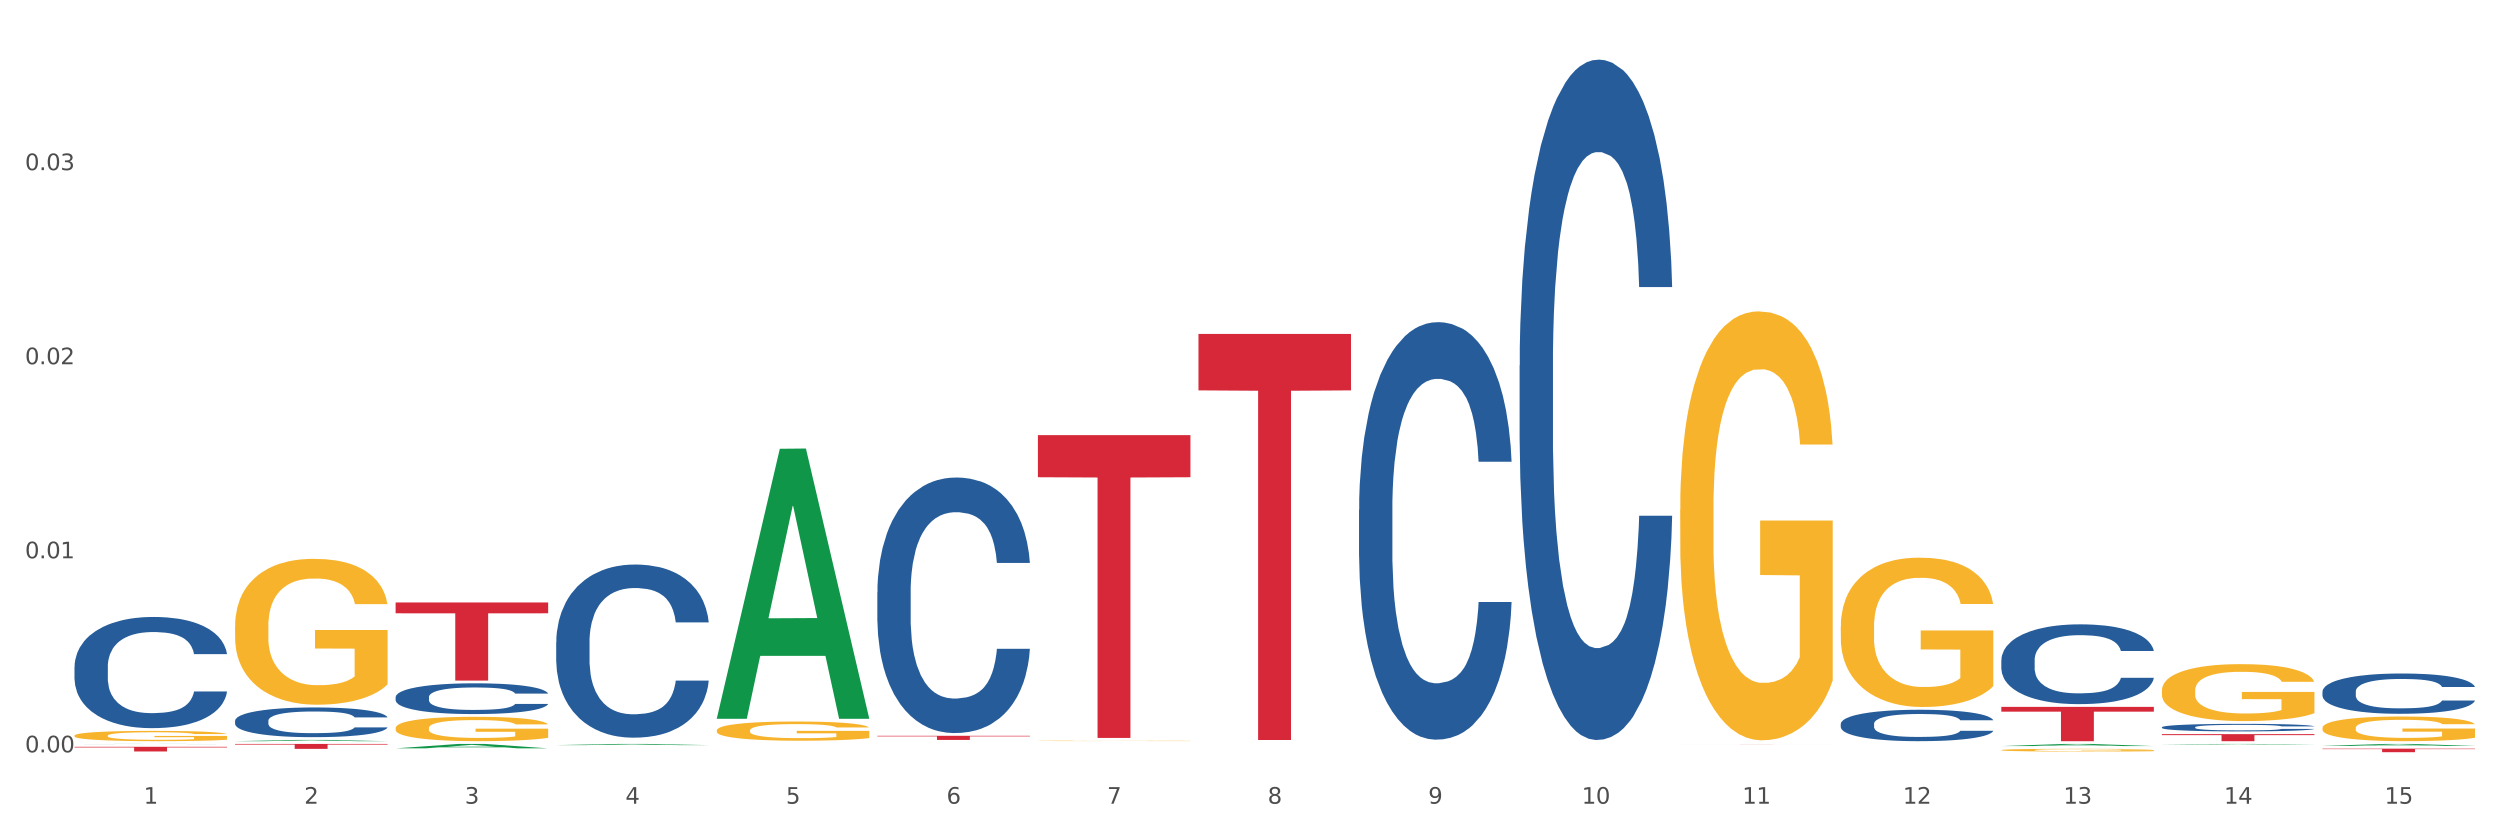 <?xml version="1.0" encoding="utf-8" standalone="no"?>
<!DOCTYPE svg PUBLIC "-//W3C//DTD SVG 1.1//EN"
  "http://www.w3.org/Graphics/SVG/1.1/DTD/svg11.dtd">
<svg xmlns:xlink="http://www.w3.org/1999/xlink" width="1080pt" height="360pt" viewBox="0 0 1080 360" xmlns="http://www.w3.org/2000/svg" version="1.1">
 <rect x="0" y="0" width="1080" height="360" fill="#333333" stroke="none"/>
 <defs>
  <style type="text/css">*{stroke-linejoin: round; stroke-linecap: butt}</style>
 </defs>
 <g id="figure_1">
  <g id="patch_1">
   <path d="M 0 360 
L 1080 360 
L 1080 0 
L 0 0 
z
" style="fill: #ffffff; stroke: #ffffff; stroke-linejoin: miter"/>
  </g>
  <g id="axes_1">
   <g id="matplotlib.axis_1">
    <g id="xtick_1">
     <g id="text_1">
      <!-- 1 -->
      <g style="fill: #4d4d4d" transform="translate(62.07 347.204) scale(0.096 -0.096)">
       <defs>
        <path id="DejaVuSans-31" d="M 794 531 
L 1825 531 
L 1825 4091 
L 703 3866 
L 703 4441 
L 1819 4666 
L 2450 4666 
L 2450 531 
L 3481 531 
L 3481 0 
L 794 0 
L 794 531 
z
" transform="scale(0.016)"/>
       </defs>
       <use xlink:href="#DejaVuSans-31"/>
      </g>
     </g>
    </g>
    <g id="xtick_2">
     <g id="text_2">
      <!-- 2 -->
      <g style="fill: #4d4d4d" transform="translate(131.436 347.204) scale(0.096 -0.096)">
       <defs>
        <path id="DejaVuSans-32" d="M 1228 531 
L 3431 531 
L 3431 0 
L 469 0 
L 469 531 
Q 828 903 1448 1529 
Q 2069 2156 2228 2338 
Q 2531 2678 2651 2914 
Q 2772 3150 2772 3378 
Q 2772 3750 2511 3984 
Q 2250 4219 1831 4219 
Q 1534 4219 1204 4116 
Q 875 4013 500 3803 
L 500 4441 
Q 881 4594 1212 4672 
Q 1544 4750 1819 4750 
Q 2544 4750 2975 4387 
Q 3406 4025 3406 3419 
Q 3406 3131 3298 2873 
Q 3191 2616 2906 2266 
Q 2828 2175 2409 1742 
Q 1991 1309 1228 531 
z
" transform="scale(0.016)"/>
       </defs>
       <use xlink:href="#DejaVuSans-32"/>
      </g>
     </g>
    </g>
    <g id="xtick_3">
     <g id="text_3">
      <!-- 3 -->
      <g style="fill: #4d4d4d" transform="translate(200.802 347.204) scale(0.096 -0.096)">
       <defs>
        <path id="DejaVuSans-33" d="M 2597 2516 
Q 3050 2419 3304 2112 
Q 3559 1806 3559 1356 
Q 3559 666 3084 287 
Q 2609 -91 1734 -91 
Q 1441 -91 1130 -33 
Q 819 25 488 141 
L 488 750 
Q 750 597 1062 519 
Q 1375 441 1716 441 
Q 2309 441 2620 675 
Q 2931 909 2931 1356 
Q 2931 1769 2642 2001 
Q 2353 2234 1838 2234 
L 1294 2234 
L 1294 2753 
L 1863 2753 
Q 2328 2753 2575 2939 
Q 2822 3125 2822 3475 
Q 2822 3834 2567 4026 
Q 2313 4219 1838 4219 
Q 1578 4219 1281 4162 
Q 984 4106 628 3988 
L 628 4550 
Q 988 4650 1302 4700 
Q 1616 4750 1894 4750 
Q 2613 4750 3031 4423 
Q 3450 4097 3450 3541 
Q 3450 3153 3228 2886 
Q 3006 2619 2597 2516 
z
" transform="scale(0.016)"/>
       </defs>
       <use xlink:href="#DejaVuSans-33"/>
      </g>
     </g>
    </g>
    <g id="xtick_4">
     <g id="text_4">
      <!-- 4 -->
      <g style="fill: #4d4d4d" transform="translate(270.169 347.204) scale(0.096 -0.096)">
       <defs>
        <path id="DejaVuSans-34" d="M 2419 4116 
L 825 1625 
L 2419 1625 
L 2419 4116 
z
M 2253 4666 
L 3047 4666 
L 3047 1625 
L 3713 1625 
L 3713 1100 
L 3047 1100 
L 3047 0 
L 2419 0 
L 2419 1100 
L 313 1100 
L 313 1709 
L 2253 4666 
z
" transform="scale(0.016)"/>
       </defs>
       <use xlink:href="#DejaVuSans-34"/>
      </g>
     </g>
    </g>
    <g id="xtick_5">
     <g id="text_5">
      <!-- 5 -->
      <g style="fill: #4d4d4d" transform="translate(339.535 347.204) scale(0.096 -0.096)">
       <defs>
        <path id="DejaVuSans-35" d="M 691 4666 
L 3169 4666 
L 3169 4134 
L 1269 4134 
L 1269 2991 
Q 1406 3038 1543 3061 
Q 1681 3084 1819 3084 
Q 2600 3084 3056 2656 
Q 3513 2228 3513 1497 
Q 3513 744 3044 326 
Q 2575 -91 1722 -91 
Q 1428 -91 1123 -41 
Q 819 9 494 109 
L 494 744 
Q 775 591 1075 516 
Q 1375 441 1709 441 
Q 2250 441 2565 725 
Q 2881 1009 2881 1497 
Q 2881 1984 2565 2268 
Q 2250 2553 1709 2553 
Q 1456 2553 1204 2497 
Q 953 2441 691 2322 
L 691 4666 
z
" transform="scale(0.016)"/>
       </defs>
       <use xlink:href="#DejaVuSans-35"/>
      </g>
     </g>
    </g>
    <g id="xtick_6">
     <g id="text_6">
      <!-- 6 -->
      <g style="fill: #4d4d4d" transform="translate(408.901 347.204) scale(0.096 -0.096)">
       <defs>
        <path id="DejaVuSans-36" d="M 2113 2584 
Q 1688 2584 1439 2293 
Q 1191 2003 1191 1497 
Q 1191 994 1439 701 
Q 1688 409 2113 409 
Q 2538 409 2786 701 
Q 3034 994 3034 1497 
Q 3034 2003 2786 2293 
Q 2538 2584 2113 2584 
z
M 3366 4563 
L 3366 3988 
Q 3128 4100 2886 4159 
Q 2644 4219 2406 4219 
Q 1781 4219 1451 3797 
Q 1122 3375 1075 2522 
Q 1259 2794 1537 2939 
Q 1816 3084 2150 3084 
Q 2853 3084 3261 2657 
Q 3669 2231 3669 1497 
Q 3669 778 3244 343 
Q 2819 -91 2113 -91 
Q 1303 -91 875 529 
Q 447 1150 447 2328 
Q 447 3434 972 4092 
Q 1497 4750 2381 4750 
Q 2619 4750 2861 4703 
Q 3103 4656 3366 4563 
z
" transform="scale(0.016)"/>
       </defs>
       <use xlink:href="#DejaVuSans-36"/>
      </g>
     </g>
    </g>
    <g id="xtick_7">
     <g id="text_7">
      <!-- 7 -->
      <g style="fill: #4d4d4d" transform="translate(478.267 347.204) scale(0.096 -0.096)">
       <defs>
        <path id="DejaVuSans-37" d="M 525 4666 
L 3525 4666 
L 3525 4397 
L 1831 0 
L 1172 0 
L 2766 4134 
L 525 4134 
L 525 4666 
z
" transform="scale(0.016)"/>
       </defs>
       <use xlink:href="#DejaVuSans-37"/>
      </g>
     </g>
    </g>
    <g id="xtick_8">
     <g id="text_8">
      <!-- 8 -->
      <g style="fill: #4d4d4d" transform="translate(547.634 347.204) scale(0.096 -0.096)">
       <defs>
        <path id="DejaVuSans-38" d="M 2034 2216 
Q 1584 2216 1326 1975 
Q 1069 1734 1069 1313 
Q 1069 891 1326 650 
Q 1584 409 2034 409 
Q 2484 409 2743 651 
Q 3003 894 3003 1313 
Q 3003 1734 2745 1975 
Q 2488 2216 2034 2216 
z
M 1403 2484 
Q 997 2584 770 2862 
Q 544 3141 544 3541 
Q 544 4100 942 4425 
Q 1341 4750 2034 4750 
Q 2731 4750 3128 4425 
Q 3525 4100 3525 3541 
Q 3525 3141 3298 2862 
Q 3072 2584 2669 2484 
Q 3125 2378 3379 2068 
Q 3634 1759 3634 1313 
Q 3634 634 3220 271 
Q 2806 -91 2034 -91 
Q 1263 -91 848 271 
Q 434 634 434 1313 
Q 434 1759 690 2068 
Q 947 2378 1403 2484 
z
M 1172 3481 
Q 1172 3119 1398 2916 
Q 1625 2713 2034 2713 
Q 2441 2713 2670 2916 
Q 2900 3119 2900 3481 
Q 2900 3844 2670 4047 
Q 2441 4250 2034 4250 
Q 1625 4250 1398 4047 
Q 1172 3844 1172 3481 
z
" transform="scale(0.016)"/>
       </defs>
       <use xlink:href="#DejaVuSans-38"/>
      </g>
     </g>
    </g>
    <g id="xtick_9">
     <g id="text_9">
      <!-- 9 -->
      <g style="fill: #4d4d4d" transform="translate(617 347.204) scale(0.096 -0.096)">
       <defs>
        <path id="DejaVuSans-39" d="M 703 97 
L 703 672 
Q 941 559 1184 500 
Q 1428 441 1663 441 
Q 2288 441 2617 861 
Q 2947 1281 2994 2138 
Q 2813 1869 2534 1725 
Q 2256 1581 1919 1581 
Q 1219 1581 811 2004 
Q 403 2428 403 3163 
Q 403 3881 828 4315 
Q 1253 4750 1959 4750 
Q 2769 4750 3195 4129 
Q 3622 3509 3622 2328 
Q 3622 1225 3098 567 
Q 2575 -91 1691 -91 
Q 1453 -91 1209 -44 
Q 966 3 703 97 
z
M 1959 2075 
Q 2384 2075 2632 2365 
Q 2881 2656 2881 3163 
Q 2881 3666 2632 3958 
Q 2384 4250 1959 4250 
Q 1534 4250 1286 3958 
Q 1038 3666 1038 3163 
Q 1038 2656 1286 2365 
Q 1534 2075 1959 2075 
z
" transform="scale(0.016)"/>
       </defs>
       <use xlink:href="#DejaVuSans-39"/>
      </g>
     </g>
    </g>
    <g id="xtick_10">
     <g id="text_10">
      <!-- 10 -->
      <g style="fill: #4d4d4d" transform="translate(683.312 347.204) scale(0.096 -0.096)">
       <defs>
        <path id="DejaVuSans-30" d="M 2034 4250 
Q 1547 4250 1301 3770 
Q 1056 3291 1056 2328 
Q 1056 1369 1301 889 
Q 1547 409 2034 409 
Q 2525 409 2770 889 
Q 3016 1369 3016 2328 
Q 3016 3291 2770 3770 
Q 2525 4250 2034 4250 
z
M 2034 4750 
Q 2819 4750 3233 4129 
Q 3647 3509 3647 2328 
Q 3647 1150 3233 529 
Q 2819 -91 2034 -91 
Q 1250 -91 836 529 
Q 422 1150 422 2328 
Q 422 3509 836 4129 
Q 1250 4750 2034 4750 
z
" transform="scale(0.016)"/>
       </defs>
       <use xlink:href="#DejaVuSans-31"/>
       <use xlink:href="#DejaVuSans-30" transform="translate(63.623 0)"/>
      </g>
     </g>
    </g>
    <g id="xtick_11">
     <g id="text_11">
      <!-- 11 -->
      <g style="fill: #4d4d4d" transform="translate(752.678 347.204) scale(0.096 -0.096)">
       <use xlink:href="#DejaVuSans-31"/>
       <use xlink:href="#DejaVuSans-31" transform="translate(63.623 0)"/>
      </g>
     </g>
    </g>
    <g id="xtick_12">
     <g id="text_12">
      <!-- 12 -->
      <g style="fill: #4d4d4d" transform="translate(822.044 347.204) scale(0.096 -0.096)">
       <use xlink:href="#DejaVuSans-31"/>
       <use xlink:href="#DejaVuSans-32" transform="translate(63.623 0)"/>
      </g>
     </g>
    </g>
    <g id="xtick_13">
     <g id="text_13">
      <!-- 13 -->
      <g style="fill: #4d4d4d" transform="translate(891.411 347.204) scale(0.096 -0.096)">
       <use xlink:href="#DejaVuSans-31"/>
       <use xlink:href="#DejaVuSans-33" transform="translate(63.623 0)"/>
      </g>
     </g>
    </g>
    <g id="xtick_14">
     <g id="text_14">
      <!-- 14 -->
      <g style="fill: #4d4d4d" transform="translate(960.777 347.204) scale(0.096 -0.096)">
       <use xlink:href="#DejaVuSans-31"/>
       <use xlink:href="#DejaVuSans-34" transform="translate(63.623 0)"/>
      </g>
     </g>
    </g>
    <g id="xtick_15">
     <g id="text_15">
      <!-- 15 -->
      <g style="fill: #4d4d4d" transform="translate(1030.143 347.204) scale(0.096 -0.096)">
       <use xlink:href="#DejaVuSans-31"/>
       <use xlink:href="#DejaVuSans-35" transform="translate(63.623 0)"/>
      </g>
     </g>
    </g>
    <g id="xtick_16"/>
    <g id="xtick_17"/>
    <g id="xtick_18"/>
    <g id="xtick_19"/>
    <g id="xtick_20"/>
    <g id="xtick_21"/>
    <g id="xtick_22"/>
    <g id="xtick_23"/>
    <g id="xtick_24"/>
    <g id="xtick_25"/>
    <g id="xtick_26"/>
    <g id="xtick_27"/>
    <g id="xtick_28"/>
    <g id="xtick_29"/>
   </g>
   <g id="matplotlib.axis_2">
    <g id="ytick_1">
     <g id="text_16">
      <!-- 0.00 -->
      <g style="fill: #4d4d4d" transform="translate(10.8 325.018) scale(0.096 -0.096)">
       <defs>
        <path id="DejaVuSans-2e" d="M 684 794 
L 1344 794 
L 1344 0 
L 684 0 
L 684 794 
z
" transform="scale(0.016)"/>
       </defs>
       <use xlink:href="#DejaVuSans-30"/>
       <use xlink:href="#DejaVuSans-2e" transform="translate(63.623 0)"/>
       <use xlink:href="#DejaVuSans-30" transform="translate(95.41 0)"/>
       <use xlink:href="#DejaVuSans-30" transform="translate(159.033 0)"/>
      </g>
     </g>
    </g>
    <g id="ytick_2">
     <g id="text_17">
      <!-- 0.01 -->
      <g style="fill: #4d4d4d" transform="translate(10.8 241.184) scale(0.096 -0.096)">
       <use xlink:href="#DejaVuSans-30"/>
       <use xlink:href="#DejaVuSans-2e" transform="translate(63.623 0)"/>
       <use xlink:href="#DejaVuSans-30" transform="translate(95.41 0)"/>
       <use xlink:href="#DejaVuSans-31" transform="translate(159.033 0)"/>
      </g>
     </g>
    </g>
    <g id="ytick_3">
     <g id="text_18">
      <!-- 0.02 -->
      <g style="fill: #4d4d4d" transform="translate(10.8 157.349) scale(0.096 -0.096)">
       <use xlink:href="#DejaVuSans-30"/>
       <use xlink:href="#DejaVuSans-2e" transform="translate(63.623 0)"/>
       <use xlink:href="#DejaVuSans-30" transform="translate(95.41 0)"/>
       <use xlink:href="#DejaVuSans-32" transform="translate(159.033 0)"/>
      </g>
     </g>
    </g>
    <g id="ytick_4">
     <g id="text_19">
      <!-- 0.03 -->
      <g style="fill: #4d4d4d" transform="translate(10.8 73.514) scale(0.096 -0.096)">
       <use xlink:href="#DejaVuSans-30"/>
       <use xlink:href="#DejaVuSans-2e" transform="translate(63.623 0)"/>
       <use xlink:href="#DejaVuSans-30" transform="translate(95.41 0)"/>
       <use xlink:href="#DejaVuSans-33" transform="translate(159.033 0)"/>
      </g>
     </g>
    </g>
    <g id="ytick_5"/>
    <g id="ytick_6"/>
    <g id="ytick_7"/>
    <g id="ytick_8"/>
   </g>
   <g id="PolyCollection_1">
    <path d="M 933.936 298.281 
L 934.014 298.259 
L 934.014 297.449 
L 934.169 296.753 
L 934.947 295.067 
L 936.114 293.674 
L 936.97 292.932 
L 937.826 292.326 
L 938.837 291.719 
L 940.082 291.09 
L 942.338 290.168 
L 943.739 289.696 
L 945.45 289.202 
L 948.563 288.483 
L 950.819 288.078 
L 953.153 287.741 
L 956.965 287.337 
L 959.455 287.157 
L 962.1 287.022 
L 965.29 286.932 
L 967.702 286.91 
L 972.992 286.977 
L 977.505 287.179 
L 979.683 287.337 
L 982.484 287.606 
L 983.962 287.786 
L 986.374 288.146 
L 988.864 288.618 
L 990.575 289.022 
L 993.143 289.786 
L 995.088 290.55 
L 996.877 291.494 
L 997.811 292.146 
L 998.511 292.753 
L 999.134 293.449 
L 999.756 294.55 
L 985.752 294.55 
L 985.207 293.764 
L 984.351 293.022 
L 983.106 292.303 
L 982.017 291.854 
L 980.15 291.292 
L 978.438 290.932 
L 976.649 290.663 
L 974.47 290.438 
L 972.759 290.326 
L 970.347 290.236 
L 965.601 290.258 
L 962.411 290.438 
L 960.233 290.663 
L 958.832 290.865 
L 957.588 291.09 
L 956.187 291.404 
L 954.553 291.876 
L 953.386 292.303 
L 952.219 292.843 
L 951.286 293.382 
L 950.43 294.011 
L 949.73 294.685 
L 949.185 295.382 
L 948.718 296.236 
L 948.329 297.652 
L 948.329 300.731 
L 948.485 301.427 
L 948.874 302.349 
L 949.341 303.045 
L 950.119 303.877 
L 950.819 304.439 
L 952.141 305.248 
L 953.62 305.922 
L 954.787 306.349 
L 955.954 306.708 
L 957.977 307.203 
L 960.233 307.607 
L 962.178 307.854 
L 964.823 308.079 
L 966.613 308.169 
L 968.169 308.214 
L 971.981 308.214 
L 974.704 308.147 
L 977.738 307.989 
L 980.072 307.787 
L 982.017 307.54 
L 984.196 307.135 
L 985.596 306.753 
L 985.596 302.056 
L 968.48 302.034 
L 968.48 298.91 
L 999.834 298.91 
L 999.834 308.079 
L 998.511 308.551 
L 997.033 308.978 
L 995.477 309.36 
L 993.143 309.832 
L 990.342 310.282 
L 987.852 310.596 
L 985.207 310.866 
L 982.095 311.113 
L 978.049 311.338 
L 975.56 311.428 
L 972.448 311.495 
L 968.791 311.518 
L 965.601 311.473 
L 962.489 311.36 
L 959.221 311.158 
L 956.032 310.866 
L 953.62 310.574 
L 951.208 310.214 
L 948.64 309.742 
L 946.618 309.293 
L 945.061 308.888 
L 943.35 308.371 
L 941.483 307.697 
L 940.082 307.09 
L 938.837 306.461 
L 937.515 305.652 
L 936.581 304.955 
L 935.648 304.079 
L 935.103 303.427 
L 934.48 302.416 
L 934.014 301 
L 933.936 298.281 
z
" clip-path="url(#p218248219f)" style="fill: #f7b32b"/>
    <path d="M 1003.302 314.459 
L 1003.38 314.45 
L 1003.38 314.1 
L 1003.535 313.798 
L 1004.314 313.069 
L 1005.481 312.465 
L 1006.336 312.144 
L 1007.192 311.882 
L 1008.204 311.619 
L 1009.448 311.347 
L 1011.705 310.948 
L 1013.105 310.744 
L 1014.817 310.53 
L 1017.929 310.219 
L 1020.185 310.043 
L 1022.519 309.898 
L 1026.331 309.722 
L 1028.821 309.645 
L 1031.466 309.586 
L 1034.656 309.547 
L 1037.068 309.538 
L 1042.358 309.567 
L 1046.871 309.654 
L 1049.049 309.722 
L 1051.85 309.839 
L 1053.328 309.917 
L 1055.74 310.073 
L 1058.23 310.277 
L 1059.942 310.452 
L 1062.509 310.783 
L 1064.454 311.113 
L 1066.244 311.522 
L 1067.177 311.804 
L 1067.877 312.067 
L 1068.5 312.368 
L 1069.122 312.845 
L 1055.118 312.845 
L 1054.573 312.504 
L 1053.717 312.183 
L 1052.473 311.872 
L 1051.383 311.678 
L 1049.516 311.434 
L 1047.805 311.279 
L 1046.015 311.162 
L 1043.837 311.065 
L 1042.125 311.016 
L 1039.713 310.977 
L 1034.967 310.987 
L 1031.777 311.065 
L 1029.599 311.162 
L 1028.199 311.25 
L 1026.954 311.347 
L 1025.553 311.483 
L 1023.919 311.687 
L 1022.752 311.872 
L 1021.585 312.106 
L 1020.652 312.339 
L 1019.796 312.611 
L 1019.096 312.903 
L 1018.551 313.205 
L 1018.084 313.574 
L 1017.695 314.187 
L 1017.695 315.52 
L 1017.851 315.821 
L 1018.24 316.22 
L 1018.707 316.522 
L 1019.485 316.881 
L 1020.185 317.125 
L 1021.508 317.475 
L 1022.986 317.767 
L 1024.153 317.951 
L 1025.32 318.107 
L 1027.343 318.321 
L 1029.599 318.496 
L 1031.544 318.603 
L 1034.189 318.7 
L 1035.979 318.739 
L 1037.535 318.759 
L 1041.347 318.759 
L 1044.07 318.73 
L 1047.104 318.662 
L 1049.438 318.574 
L 1051.383 318.467 
L 1053.562 318.292 
L 1054.962 318.127 
L 1054.962 316.094 
L 1037.846 316.084 
L 1037.846 314.732 
L 1069.2 314.732 
L 1069.2 318.7 
L 1067.877 318.905 
L 1066.399 319.09 
L 1064.843 319.255 
L 1062.509 319.459 
L 1059.708 319.654 
L 1057.219 319.79 
L 1054.573 319.907 
L 1051.461 320.014 
L 1047.416 320.111 
L 1044.926 320.15 
L 1041.814 320.179 
L 1038.157 320.189 
L 1034.967 320.169 
L 1031.855 320.121 
L 1028.588 320.033 
L 1025.398 319.907 
L 1022.986 319.78 
L 1020.574 319.624 
L 1018.007 319.42 
L 1015.984 319.226 
L 1014.428 319.051 
L 1012.716 318.827 
L 1010.849 318.535 
L 1009.448 318.272 
L 1008.204 318 
L 1006.881 317.65 
L 1005.947 317.348 
L 1005.014 316.969 
L 1004.469 316.687 
L 1003.847 316.249 
L 1003.38 315.636 
L 1003.302 314.459 
z
" clip-path="url(#p218248219f)" style="fill: #f7b32b"/>
    <path d="M 864.57 324.041 
L 864.647 324.04 
L 864.647 324.001 
L 864.803 323.967 
L 865.581 323.886 
L 866.748 323.818 
L 867.604 323.783 
L 868.46 323.753 
L 869.471 323.724 
L 870.716 323.694 
L 872.972 323.649 
L 874.373 323.626 
L 876.084 323.602 
L 879.196 323.568 
L 881.453 323.548 
L 883.787 323.532 
L 887.599 323.512 
L 890.089 323.504 
L 892.734 323.497 
L 895.924 323.493 
L 898.336 323.492 
L 903.626 323.495 
L 908.139 323.505 
L 910.317 323.512 
L 913.118 323.525 
L 914.596 323.534 
L 917.008 323.552 
L 919.498 323.574 
L 921.209 323.594 
L 923.777 323.631 
L 925.722 323.668 
L 927.511 323.713 
L 928.445 323.745 
L 929.145 323.774 
L 929.767 323.807 
L 930.39 323.861 
L 916.385 323.861 
L 915.841 323.823 
L 914.985 323.787 
L 913.74 323.752 
L 912.651 323.73 
L 910.784 323.703 
L 909.072 323.686 
L 907.283 323.673 
L 905.104 323.662 
L 903.393 323.657 
L 900.981 323.652 
L 896.235 323.653 
L 893.045 323.662 
L 890.867 323.673 
L 889.466 323.683 
L 888.221 323.694 
L 886.821 323.709 
L 885.187 323.732 
L 884.02 323.752 
L 882.853 323.778 
L 881.919 323.804 
L 881.064 323.835 
L 880.363 323.867 
L 879.819 323.901 
L 879.352 323.942 
L 878.963 324.01 
L 878.963 324.159 
L 879.119 324.192 
L 879.508 324.237 
L 879.974 324.271 
L 880.752 324.311 
L 881.453 324.338 
L 882.775 324.377 
L 884.253 324.409 
L 885.42 324.43 
L 886.587 324.447 
L 888.61 324.471 
L 890.867 324.491 
L 892.812 324.503 
L 895.457 324.514 
L 897.246 324.518 
L 898.802 324.52 
L 902.615 324.52 
L 905.338 324.517 
L 908.372 324.509 
L 910.706 324.499 
L 912.651 324.487 
L 914.829 324.468 
L 916.23 324.45 
L 916.23 324.223 
L 899.114 324.222 
L 899.114 324.071 
L 930.468 324.071 
L 930.468 324.514 
L 929.145 324.536 
L 927.667 324.557 
L 926.111 324.575 
L 923.777 324.598 
L 920.976 324.62 
L 918.486 324.635 
L 915.841 324.648 
L 912.729 324.66 
L 908.683 324.671 
L 906.193 324.675 
L 903.081 324.678 
L 899.425 324.679 
L 896.235 324.677 
L 893.123 324.672 
L 889.855 324.662 
L 886.665 324.648 
L 884.253 324.634 
L 881.842 324.617 
L 879.274 324.594 
L 877.251 324.572 
L 875.695 324.553 
L 873.984 324.528 
L 872.116 324.495 
L 870.716 324.466 
L 869.471 324.435 
L 868.149 324.396 
L 867.215 324.363 
L 866.281 324.32 
L 865.737 324.289 
L 865.114 324.24 
L 864.647 324.172 
L 864.57 324.041 
z
" clip-path="url(#p218248219f)" style="fill: #f7b32b"/>
    <path d="M 795.203 270.723 
L 795.281 270.664 
L 795.281 268.543 
L 795.437 266.716 
L 796.215 262.297 
L 797.382 258.644 
L 798.238 256.699 
L 799.094 255.108 
L 800.105 253.517 
L 801.35 251.867 
L 803.606 249.451 
L 805.006 248.214 
L 806.718 246.918 
L 809.83 245.032 
L 812.086 243.972 
L 814.42 243.088 
L 818.233 242.027 
L 820.722 241.556 
L 823.368 241.202 
L 826.557 240.966 
L 828.969 240.908 
L 834.26 241.084 
L 838.772 241.615 
L 840.951 242.027 
L 843.752 242.734 
L 845.23 243.206 
L 847.642 244.148 
L 850.131 245.386 
L 851.843 246.446 
L 854.41 248.45 
L 856.355 250.453 
L 858.145 252.928 
L 859.078 254.637 
L 859.779 256.228 
L 860.401 258.054 
L 861.024 260.942 
L 847.019 260.942 
L 846.475 258.879 
L 845.619 256.935 
L 844.374 255.049 
L 843.285 253.871 
L 841.418 252.398 
L 839.706 251.455 
L 837.916 250.748 
L 835.738 250.159 
L 834.026 249.864 
L 831.615 249.628 
L 826.869 249.687 
L 823.679 250.159 
L 821.5 250.748 
L 820.1 251.278 
L 818.855 251.867 
L 817.455 252.692 
L 815.821 253.93 
L 814.654 255.049 
L 813.487 256.463 
L 812.553 257.878 
L 811.697 259.527 
L 810.997 261.295 
L 810.453 263.122 
L 809.986 265.361 
L 809.597 269.073 
L 809.597 277.146 
L 809.752 278.972 
L 810.141 281.388 
L 810.608 283.215 
L 811.386 285.395 
L 812.086 286.868 
L 813.409 288.989 
L 814.887 290.757 
L 816.054 291.877 
L 817.221 292.819 
L 819.244 294.116 
L 821.5 295.176 
L 823.445 295.825 
L 826.091 296.414 
L 827.88 296.649 
L 829.436 296.767 
L 833.248 296.767 
L 835.971 296.591 
L 839.006 296.178 
L 841.34 295.648 
L 843.285 295 
L 845.463 293.939 
L 846.864 292.937 
L 846.864 280.622 
L 829.747 280.563 
L 829.747 272.373 
L 861.101 272.373 
L 861.101 296.414 
L 859.779 297.651 
L 858.3 298.771 
L 856.744 299.772 
L 854.41 301.01 
L 851.61 302.188 
L 849.12 303.013 
L 846.475 303.72 
L 843.363 304.369 
L 839.317 304.958 
L 836.827 305.193 
L 833.715 305.37 
L 830.059 305.429 
L 826.869 305.311 
L 823.757 305.017 
L 820.489 304.486 
L 817.299 303.72 
L 814.887 302.954 
L 812.475 302.012 
L 809.908 300.774 
L 807.885 299.596 
L 806.329 298.535 
L 804.617 297.18 
L 802.75 295.412 
L 801.35 293.821 
L 800.105 292.171 
L 798.782 290.05 
L 797.849 288.223 
L 796.915 285.925 
L 796.37 284.217 
L 795.748 281.565 
L 795.281 277.853 
L 795.203 270.723 
z
" clip-path="url(#p218248219f)" style="fill: #f7b32b"/>
    <path d="M 1003.302 298.772 
L 1003.38 298.756 
L 1003.38 298.311 
L 1003.614 297.708 
L 1004.47 296.595 
L 1005.561 295.753 
L 1007.43 294.768 
L 1008.443 294.354 
L 1009.767 293.894 
L 1012.494 293.147 
L 1015.609 292.511 
L 1017.79 292.161 
L 1019.426 291.939 
L 1023.087 291.542 
L 1025.19 291.367 
L 1027.371 291.224 
L 1029.241 291.128 
L 1032.356 291.017 
L 1034.849 290.969 
L 1037.731 290.954 
L 1040.146 290.969 
L 1043.339 291.033 
L 1048.013 291.224 
L 1049.805 291.335 
L 1052.219 291.526 
L 1054.712 291.78 
L 1056.737 292.034 
L 1059.074 292.4 
L 1061.489 292.876 
L 1063.825 293.48 
L 1065.461 294.037 
L 1066.785 294.625 
L 1067.954 295.34 
L 1068.811 296.118 
L 1069.2 296.77 
L 1054.945 296.77 
L 1054.556 296.182 
L 1053.777 295.546 
L 1052.998 295.117 
L 1052.141 294.768 
L 1050.817 294.37 
L 1049.649 294.116 
L 1047.701 293.814 
L 1045.91 293.623 
L 1044.43 293.512 
L 1042.638 293.417 
L 1038.822 293.321 
L 1036.095 293.321 
L 1034.382 293.353 
L 1032.278 293.433 
L 1030.487 293.544 
L 1028.384 293.735 
L 1026.748 293.941 
L 1025.112 294.211 
L 1024.178 294.402 
L 1022.775 294.752 
L 1021.841 295.038 
L 1020.594 295.53 
L 1019.893 295.88 
L 1018.647 296.786 
L 1018.102 297.453 
L 1017.868 297.914 
L 1017.712 298.423 
L 1017.712 300.902 
L 1018.18 302.014 
L 1018.569 302.491 
L 1019.192 303.031 
L 1020.361 303.731 
L 1022.074 304.414 
L 1023.866 304.907 
L 1025.346 305.209 
L 1026.748 305.431 
L 1028.15 305.606 
L 1029.864 305.765 
L 1031.266 305.86 
L 1033.369 305.956 
L 1035.862 306.003 
L 1037.809 306.003 
L 1041.781 305.924 
L 1043.573 305.844 
L 1045.287 305.733 
L 1047.156 305.558 
L 1048.636 305.368 
L 1049.493 305.224 
L 1050.895 304.923 
L 1051.986 304.605 
L 1052.92 304.239 
L 1053.543 303.921 
L 1054.244 303.445 
L 1054.79 302.904 
L 1054.945 302.618 
L 1069.2 302.618 
L 1068.888 303.19 
L 1068.343 303.747 
L 1067.253 304.493 
L 1066.396 304.923 
L 1065.072 305.447 
L 1063.67 305.892 
L 1061.722 306.385 
L 1059.931 306.75 
L 1058.061 307.068 
L 1056.036 307.354 
L 1052.375 307.751 
L 1051.051 307.863 
L 1048.247 308.053 
L 1046.066 308.165 
L 1042.872 308.276 
L 1039.6 308.339 
L 1036.173 308.355 
L 1033.135 308.323 
L 1029.786 308.228 
L 1027.683 308.133 
L 1025.346 307.99 
L 1022.62 307.767 
L 1020.049 307.497 
L 1017.634 307.179 
L 1015.376 306.814 
L 1013.272 306.4 
L 1010.546 305.717 
L 1008.521 305.05 
L 1007.041 304.43 
L 1006.028 303.905 
L 1005.016 303.238 
L 1004.47 302.777 
L 1003.614 301.665 
L 1003.302 300.632 
L 1003.302 298.772 
z
" clip-path="url(#p218248219f)" style="fill: #255c99"/>
    <path d="M 933.936 314.166 
L 934.014 314.163 
L 934.014 314.08 
L 934.247 313.966 
L 935.104 313.758 
L 936.195 313.6 
L 938.064 313.415 
L 939.077 313.338 
L 940.401 313.251 
L 943.127 313.111 
L 946.243 312.992 
L 948.424 312.926 
L 950.06 312.885 
L 953.721 312.81 
L 955.824 312.777 
L 958.005 312.751 
L 959.874 312.733 
L 962.99 312.712 
L 965.483 312.703 
L 968.365 312.7 
L 970.779 312.703 
L 973.973 312.715 
L 978.647 312.751 
L 980.438 312.771 
L 982.853 312.807 
L 985.346 312.855 
L 987.371 312.903 
L 989.708 312.971 
L 992.122 313.061 
L 994.459 313.174 
L 996.095 313.278 
L 997.419 313.388 
L 998.587 313.522 
L 999.444 313.668 
L 999.834 313.791 
L 985.579 313.791 
L 985.19 313.68 
L 984.411 313.561 
L 983.632 313.481 
L 982.775 313.415 
L 981.451 313.341 
L 980.283 313.293 
L 978.335 313.236 
L 976.544 313.201 
L 975.064 313.18 
L 973.272 313.162 
L 969.455 313.144 
L 966.729 313.144 
L 965.015 313.15 
L 962.912 313.165 
L 961.121 313.186 
L 959.018 313.221 
L 957.382 313.26 
L 955.746 313.311 
L 954.811 313.347 
L 953.409 313.412 
L 952.475 313.466 
L 951.228 313.558 
L 950.527 313.624 
L 949.281 313.794 
L 948.736 313.919 
L 948.502 314.005 
L 948.346 314.1 
L 948.346 314.565 
L 948.814 314.774 
L 949.203 314.863 
L 949.826 314.965 
L 950.995 315.096 
L 952.708 315.224 
L 954.5 315.316 
L 955.98 315.373 
L 957.382 315.415 
L 958.784 315.447 
L 960.498 315.477 
L 961.9 315.495 
L 964.003 315.513 
L 966.495 315.522 
L 968.443 315.522 
L 972.415 315.507 
L 974.207 315.492 
L 975.92 315.471 
L 977.79 315.438 
L 979.27 315.403 
L 980.127 315.376 
L 981.529 315.319 
L 982.619 315.26 
L 983.554 315.191 
L 984.177 315.131 
L 984.878 315.042 
L 985.423 314.941 
L 985.579 314.887 
L 999.834 314.887 
L 999.522 314.994 
L 998.977 315.099 
L 997.886 315.239 
L 997.03 315.319 
L 995.705 315.418 
L 994.303 315.501 
L 992.356 315.593 
L 990.564 315.662 
L 988.695 315.721 
L 986.67 315.775 
L 983.009 315.85 
L 981.685 315.87 
L 978.88 315.906 
L 976.699 315.927 
L 973.506 315.948 
L 970.234 315.96 
L 966.807 315.963 
L 963.769 315.957 
L 960.42 315.939 
L 958.317 315.921 
L 955.98 315.894 
L 953.253 315.853 
L 950.683 315.802 
L 948.268 315.742 
L 946.009 315.674 
L 943.906 315.596 
L 941.18 315.468 
L 939.155 315.343 
L 937.675 315.227 
L 936.662 315.129 
L 935.65 315.003 
L 935.104 314.917 
L 934.247 314.708 
L 933.936 314.515 
L 933.936 314.166 
z
" clip-path="url(#p218248219f)" style="fill: #255c99"/>
    <path d="M 864.57 285.204 
L 864.648 285.172 
L 864.648 284.291 
L 864.881 283.095 
L 865.738 280.891 
L 866.829 279.223 
L 868.698 277.271 
L 869.711 276.453 
L 871.035 275.54 
L 873.761 274.06 
L 876.877 272.801 
L 879.058 272.108 
L 880.694 271.668 
L 884.355 270.881 
L 886.458 270.534 
L 888.639 270.251 
L 890.508 270.062 
L 893.624 269.842 
L 896.117 269.747 
L 898.999 269.716 
L 901.413 269.747 
L 904.607 269.873 
L 909.281 270.251 
L 911.072 270.472 
L 913.487 270.849 
L 915.979 271.353 
L 918.005 271.857 
L 920.341 272.581 
L 922.756 273.525 
L 925.093 274.721 
L 926.729 275.823 
L 928.053 276.988 
L 929.221 278.404 
L 930.078 279.947 
L 930.468 281.237 
L 916.213 281.237 
L 915.824 280.073 
L 915.045 278.813 
L 914.266 277.964 
L 913.409 277.271 
L 912.085 276.484 
L 910.916 275.98 
L 908.969 275.382 
L 907.177 275.005 
L 905.697 274.784 
L 903.906 274.595 
L 900.089 274.406 
L 897.363 274.406 
L 895.649 274.469 
L 893.546 274.627 
L 891.754 274.847 
L 889.651 275.225 
L 888.016 275.634 
L 886.38 276.169 
L 885.445 276.547 
L 884.043 277.24 
L 883.108 277.806 
L 881.862 278.782 
L 881.161 279.475 
L 879.915 281.269 
L 879.369 282.591 
L 879.136 283.504 
L 878.98 284.511 
L 878.98 289.422 
L 879.447 291.626 
L 879.837 292.57 
L 880.46 293.64 
L 881.628 295.025 
L 883.342 296.379 
L 885.134 297.355 
L 886.614 297.953 
L 888.016 298.394 
L 889.418 298.74 
L 891.131 299.055 
L 892.533 299.244 
L 894.637 299.432 
L 897.129 299.527 
L 899.076 299.527 
L 903.049 299.369 
L 904.841 299.212 
L 906.554 298.992 
L 908.424 298.645 
L 909.904 298.268 
L 910.76 297.984 
L 912.163 297.386 
L 913.253 296.757 
L 914.188 296.033 
L 914.811 295.403 
L 915.512 294.459 
L 916.057 293.388 
L 916.213 292.822 
L 930.468 292.822 
L 930.156 293.955 
L 929.611 295.057 
L 928.52 296.536 
L 927.663 297.386 
L 926.339 298.425 
L 924.937 299.306 
L 922.99 300.282 
L 921.198 301.006 
L 919.329 301.636 
L 917.304 302.203 
L 913.643 302.99 
L 912.318 303.21 
L 909.514 303.588 
L 907.333 303.808 
L 904.14 304.028 
L 900.868 304.154 
L 897.441 304.186 
L 894.403 304.123 
L 891.053 303.934 
L 888.95 303.745 
L 886.614 303.462 
L 883.887 303.021 
L 881.317 302.486 
L 878.902 301.856 
L 876.643 301.132 
L 874.54 300.314 
L 871.814 298.96 
L 869.789 297.638 
L 868.309 296.41 
L 867.296 295.372 
L 866.283 294.049 
L 865.738 293.137 
L 864.881 290.933 
L 864.57 288.887 
L 864.57 285.204 
z
" clip-path="url(#p218248219f)" style="fill: #255c99"/>
    <path d="M 32.175 288.109 
L 32.253 288.065 
L 32.253 286.837 
L 32.487 285.17 
L 33.343 282.099 
L 34.434 279.774 
L 36.303 277.054 
L 37.316 275.913 
L 38.64 274.641 
L 41.366 272.579 
L 44.482 270.824 
L 46.663 269.859 
L 48.299 269.245 
L 51.96 268.148 
L 54.063 267.666 
L 56.244 267.271 
L 58.114 267.008 
L 61.229 266.701 
L 63.722 266.569 
L 66.604 266.525 
L 69.019 266.569 
L 72.212 266.745 
L 76.886 267.271 
L 78.677 267.578 
L 81.092 268.105 
L 83.585 268.806 
L 85.61 269.508 
L 87.947 270.517 
L 90.361 271.833 
L 92.698 273.501 
L 94.334 275.036 
L 95.658 276.659 
L 96.827 278.633 
L 97.683 280.783 
L 98.073 282.581 
L 83.818 282.581 
L 83.429 280.958 
L 82.65 279.204 
L 81.871 278.019 
L 81.014 277.054 
L 79.69 275.957 
L 78.522 275.255 
L 76.574 274.422 
L 74.783 273.895 
L 73.303 273.588 
L 71.511 273.325 
L 67.694 273.062 
L 64.968 273.062 
L 63.255 273.15 
L 61.151 273.369 
L 59.36 273.676 
L 57.257 274.202 
L 55.621 274.773 
L 53.985 275.519 
L 53.05 276.045 
L 51.648 277.01 
L 50.714 277.8 
L 49.467 279.16 
L 48.766 280.125 
L 47.52 282.625 
L 46.975 284.468 
L 46.741 285.74 
L 46.585 287.144 
L 46.585 293.988 
L 47.053 297.058 
L 47.442 298.374 
L 48.065 299.866 
L 49.234 301.796 
L 50.947 303.683 
L 52.739 305.043 
L 54.219 305.876 
L 55.621 306.49 
L 57.023 306.973 
L 58.737 307.412 
L 60.139 307.675 
L 62.242 307.938 
L 64.734 308.07 
L 66.682 308.07 
L 70.654 307.85 
L 72.446 307.631 
L 74.16 307.324 
L 76.029 306.841 
L 77.509 306.315 
L 78.366 305.92 
L 79.768 305.087 
L 80.858 304.209 
L 81.793 303.2 
L 82.416 302.323 
L 83.117 301.007 
L 83.663 299.515 
L 83.818 298.725 
L 98.073 298.725 
L 97.761 300.305 
L 97.216 301.84 
L 96.126 303.902 
L 95.269 305.087 
L 93.945 306.534 
L 92.542 307.763 
L 90.595 309.123 
L 88.804 310.132 
L 86.934 311.009 
L 84.909 311.799 
L 81.248 312.895 
L 79.924 313.202 
L 77.12 313.729 
L 74.939 314.036 
L 71.745 314.343 
L 68.473 314.518 
L 65.046 314.562 
L 62.008 314.475 
L 58.659 314.211 
L 56.556 313.948 
L 54.219 313.553 
L 51.493 312.939 
L 48.922 312.193 
L 46.507 311.316 
L 44.248 310.307 
L 42.145 309.166 
L 39.419 307.28 
L 37.394 305.437 
L 35.914 303.727 
L 34.901 302.279 
L 33.889 300.436 
L 33.343 299.164 
L 32.487 296.093 
L 32.175 293.242 
L 32.175 288.109 
z
" clip-path="url(#p218248219f)" style="fill: #255c99"/>
    <path d="M 101.541 311.391 
L 101.619 311.379 
L 101.619 311.051 
L 101.853 310.606 
L 102.71 309.785 
L 103.8 309.164 
L 105.67 308.438 
L 106.682 308.133 
L 108.006 307.794 
L 110.733 307.243 
L 113.848 306.774 
L 116.029 306.516 
L 117.665 306.352 
L 121.326 306.059 
L 123.429 305.93 
L 125.61 305.825 
L 127.48 305.755 
L 130.595 305.673 
L 133.088 305.638 
L 135.97 305.626 
L 138.385 305.638 
L 141.578 305.684 
L 146.252 305.825 
L 148.044 305.907 
L 150.458 306.048 
L 152.951 306.235 
L 154.976 306.423 
L 157.313 306.692 
L 159.728 307.044 
L 162.064 307.489 
L 163.7 307.899 
L 165.024 308.333 
L 166.193 308.86 
L 167.05 309.434 
L 167.439 309.914 
L 153.185 309.914 
L 152.795 309.481 
L 152.016 309.012 
L 151.237 308.696 
L 150.38 308.438 
L 149.056 308.145 
L 147.888 307.958 
L 145.941 307.735 
L 144.149 307.594 
L 142.669 307.512 
L 140.877 307.442 
L 137.061 307.372 
L 134.334 307.372 
L 132.621 307.395 
L 130.518 307.454 
L 128.726 307.536 
L 126.623 307.676 
L 124.987 307.829 
L 123.351 308.028 
L 122.417 308.168 
L 121.015 308.426 
L 120.08 308.637 
L 118.834 309 
L 118.133 309.258 
L 116.886 309.926 
L 116.341 310.418 
L 116.107 310.758 
L 115.952 311.133 
L 115.952 312.961 
L 116.419 313.781 
L 116.808 314.133 
L 117.431 314.531 
L 118.6 315.047 
L 120.314 315.55 
L 122.105 315.914 
L 123.585 316.136 
L 124.987 316.3 
L 126.389 316.429 
L 128.103 316.546 
L 129.505 316.617 
L 131.608 316.687 
L 134.101 316.722 
L 136.048 316.722 
L 140.021 316.664 
L 141.812 316.605 
L 143.526 316.523 
L 145.395 316.394 
L 146.875 316.253 
L 147.732 316.148 
L 149.134 315.925 
L 150.225 315.691 
L 151.159 315.422 
L 151.783 315.187 
L 152.484 314.836 
L 153.029 314.437 
L 153.185 314.226 
L 167.439 314.226 
L 167.128 314.648 
L 166.582 315.058 
L 165.492 315.609 
L 164.635 315.925 
L 163.311 316.312 
L 161.909 316.64 
L 159.961 317.003 
L 158.17 317.273 
L 156.3 317.507 
L 154.275 317.718 
L 150.614 318.011 
L 149.29 318.093 
L 146.486 318.234 
L 144.305 318.316 
L 141.111 318.398 
L 137.84 318.445 
L 134.412 318.456 
L 131.374 318.433 
L 128.025 318.363 
L 125.922 318.292 
L 123.585 318.187 
L 120.859 318.023 
L 118.288 317.824 
L 115.874 317.589 
L 113.615 317.32 
L 111.512 317.015 
L 108.785 316.511 
L 106.76 316.019 
L 105.28 315.562 
L 104.267 315.175 
L 103.255 314.683 
L 102.71 314.344 
L 101.853 313.523 
L 101.541 312.762 
L 101.541 311.391 
z
" clip-path="url(#p218248219f)" style="fill: #255c99"/>
    <path d="M 170.907 301.16 
L 170.985 301.148 
L 170.985 300.808 
L 171.219 300.347 
L 172.076 299.498 
L 173.166 298.855 
L 175.036 298.102 
L 176.048 297.787 
L 177.373 297.435 
L 180.099 296.865 
L 183.215 296.38 
L 185.396 296.113 
L 187.031 295.943 
L 190.692 295.639 
L 192.796 295.506 
L 194.977 295.397 
L 196.846 295.324 
L 199.962 295.239 
L 202.454 295.203 
L 205.336 295.19 
L 207.751 295.203 
L 210.945 295.251 
L 215.618 295.397 
L 217.41 295.482 
L 219.825 295.627 
L 222.317 295.821 
L 224.342 296.016 
L 226.679 296.295 
L 229.094 296.659 
L 231.431 297.12 
L 233.066 297.544 
L 234.391 297.993 
L 235.559 298.539 
L 236.416 299.134 
L 236.805 299.631 
L 222.551 299.631 
L 222.161 299.182 
L 221.382 298.697 
L 220.604 298.369 
L 219.747 298.102 
L 218.422 297.799 
L 217.254 297.605 
L 215.307 297.374 
L 213.515 297.229 
L 212.035 297.144 
L 210.244 297.071 
L 206.427 296.998 
L 203.701 296.998 
L 201.987 297.023 
L 199.884 297.083 
L 198.092 297.168 
L 195.989 297.314 
L 194.353 297.472 
L 192.718 297.678 
L 191.783 297.823 
L 190.381 298.09 
L 189.446 298.309 
L 188.2 298.685 
L 187.499 298.952 
L 186.252 299.643 
L 185.707 300.153 
L 185.474 300.505 
L 185.318 300.893 
L 185.318 302.786 
L 185.785 303.635 
L 186.175 303.999 
L 186.798 304.412 
L 187.966 304.946 
L 189.68 305.467 
L 191.471 305.844 
L 192.951 306.074 
L 194.353 306.244 
L 195.755 306.377 
L 197.469 306.499 
L 198.871 306.572 
L 200.974 306.644 
L 203.467 306.681 
L 205.414 306.681 
L 209.387 306.62 
L 211.178 306.559 
L 212.892 306.475 
L 214.761 306.341 
L 216.241 306.195 
L 217.098 306.086 
L 218.5 305.856 
L 219.591 305.613 
L 220.526 305.334 
L 221.149 305.091 
L 221.85 304.727 
L 222.395 304.315 
L 222.551 304.096 
L 236.805 304.096 
L 236.494 304.533 
L 235.949 304.958 
L 234.858 305.528 
L 234.001 305.856 
L 232.677 306.256 
L 231.275 306.596 
L 229.328 306.972 
L 227.536 307.251 
L 225.667 307.494 
L 223.641 307.712 
L 219.98 308.015 
L 218.656 308.1 
L 215.852 308.246 
L 213.671 308.331 
L 210.477 308.416 
L 207.206 308.464 
L 203.779 308.477 
L 200.741 308.452 
L 197.391 308.379 
L 195.288 308.307 
L 192.951 308.197 
L 190.225 308.028 
L 187.655 307.821 
L 185.24 307.579 
L 182.981 307.3 
L 180.878 306.984 
L 178.152 306.462 
L 176.126 305.953 
L 174.646 305.48 
L 173.634 305.079 
L 172.621 304.57 
L 172.076 304.218 
L 171.219 303.368 
L 170.907 302.58 
L 170.907 301.16 
z
" clip-path="url(#p218248219f)" style="fill: #255c99"/>
    <path d="M 101.541 270.544 
L 101.619 270.487 
L 101.619 268.415 
L 101.775 266.631 
L 102.553 262.314 
L 103.72 258.746 
L 104.575 256.847 
L 105.431 255.293 
L 106.443 253.739 
L 107.688 252.127 
L 109.944 249.768 
L 111.344 248.559 
L 113.056 247.293 
L 116.168 245.451 
L 118.424 244.415 
L 120.758 243.552 
L 124.57 242.516 
L 127.06 242.055 
L 129.705 241.71 
L 132.895 241.48 
L 135.307 241.422 
L 140.598 241.595 
L 145.11 242.113 
L 147.289 242.516 
L 150.089 243.207 
L 151.568 243.667 
L 153.979 244.588 
L 156.469 245.796 
L 158.181 246.832 
L 160.748 248.789 
L 162.693 250.746 
L 164.483 253.163 
L 165.416 254.832 
L 166.117 256.386 
L 166.739 258.17 
L 167.361 260.991 
L 153.357 260.991 
L 152.812 258.976 
L 151.957 257.077 
L 150.712 255.235 
L 149.623 254.084 
L 147.755 252.645 
L 146.044 251.724 
L 144.254 251.034 
L 142.076 250.458 
L 140.364 250.171 
L 137.952 249.94 
L 133.206 249.998 
L 130.017 250.458 
L 127.838 251.034 
L 126.438 251.552 
L 125.193 252.127 
L 123.792 252.933 
L 122.159 254.142 
L 120.992 255.235 
L 119.825 256.617 
L 118.891 257.998 
L 118.035 259.609 
L 117.335 261.336 
L 116.79 263.12 
L 116.324 265.307 
L 115.935 268.933 
L 115.935 276.818 
L 116.09 278.602 
L 116.479 280.962 
L 116.946 282.746 
L 117.724 284.875 
L 118.424 286.314 
L 119.747 288.386 
L 121.225 290.113 
L 122.392 291.206 
L 123.559 292.127 
L 125.582 293.393 
L 127.838 294.429 
L 129.783 295.062 
L 132.428 295.638 
L 134.218 295.868 
L 135.774 295.983 
L 139.586 295.983 
L 142.309 295.81 
L 145.343 295.407 
L 147.678 294.889 
L 149.623 294.256 
L 151.801 293.22 
L 153.201 292.242 
L 153.201 280.213 
L 136.085 280.156 
L 136.085 272.156 
L 167.439 272.156 
L 167.439 295.638 
L 166.117 296.846 
L 164.638 297.94 
L 163.082 298.918 
L 160.748 300.127 
L 157.947 301.278 
L 155.458 302.084 
L 152.812 302.774 
L 149.7 303.407 
L 145.655 303.983 
L 143.165 304.213 
L 140.053 304.386 
L 136.396 304.443 
L 133.206 304.328 
L 130.094 304.04 
L 126.827 303.522 
L 123.637 302.774 
L 121.225 302.026 
L 118.813 301.105 
L 116.246 299.897 
L 114.223 298.746 
L 112.667 297.71 
L 110.955 296.386 
L 109.088 294.659 
L 107.688 293.105 
L 106.443 291.494 
L 105.12 289.422 
L 104.186 287.638 
L 103.253 285.393 
L 102.708 283.724 
L 102.086 281.134 
L 101.619 277.508 
L 101.541 270.544 
z
" clip-path="url(#p218248219f)" style="fill: #f7b32b"/>
    <path d="M 448.372 320.059 
L 448.45 320.058 
L 448.45 320.052 
L 448.606 320.047 
L 449.384 320.035 
L 450.551 320.025 
L 451.407 320.02 
L 452.262 320.015 
L 453.274 320.011 
L 454.519 320.006 
L 456.775 320 
L 458.175 319.996 
L 459.887 319.993 
L 462.999 319.987 
L 465.255 319.984 
L 467.589 319.982 
L 471.402 319.979 
L 473.891 319.978 
L 476.536 319.977 
L 479.726 319.976 
L 482.138 319.976 
L 487.429 319.976 
L 491.941 319.978 
L 494.12 319.979 
L 496.92 319.981 
L 498.399 319.982 
L 500.811 319.985 
L 503.3 319.988 
L 505.012 319.991 
L 507.579 319.997 
L 509.524 320.002 
L 511.314 320.009 
L 512.247 320.014 
L 512.948 320.018 
L 513.57 320.023 
L 514.192 320.031 
L 500.188 320.031 
L 499.644 320.026 
L 498.788 320.02 
L 497.543 320.015 
L 496.454 320.012 
L 494.586 320.008 
L 492.875 320.005 
L 491.085 320.003 
L 488.907 320.002 
L 487.195 320.001 
L 484.783 320 
L 480.038 320 
L 476.848 320.002 
L 474.669 320.003 
L 473.269 320.005 
L 472.024 320.006 
L 470.624 320.009 
L 468.99 320.012 
L 467.823 320.015 
L 466.656 320.019 
L 465.722 320.023 
L 464.866 320.028 
L 464.166 320.032 
L 463.621 320.037 
L 463.155 320.044 
L 462.766 320.054 
L 462.766 320.076 
L 462.921 320.081 
L 463.31 320.088 
L 463.777 320.093 
L 464.555 320.099 
L 465.255 320.103 
L 466.578 320.109 
L 468.056 320.114 
L 469.223 320.117 
L 470.39 320.12 
L 472.413 320.123 
L 474.669 320.126 
L 476.614 320.128 
L 479.26 320.13 
L 481.049 320.13 
L 482.605 320.131 
L 486.417 320.131 
L 489.14 320.13 
L 492.175 320.129 
L 494.509 320.128 
L 496.454 320.126 
L 498.632 320.123 
L 500.033 320.12 
L 500.033 320.086 
L 482.916 320.086 
L 482.916 320.063 
L 514.27 320.063 
L 514.27 320.13 
L 512.948 320.133 
L 511.469 320.136 
L 509.913 320.139 
L 507.579 320.142 
L 504.778 320.146 
L 502.289 320.148 
L 499.644 320.15 
L 496.531 320.152 
L 492.486 320.153 
L 489.996 320.154 
L 486.884 320.154 
L 483.227 320.155 
L 480.038 320.154 
L 476.925 320.154 
L 473.658 320.152 
L 470.468 320.15 
L 468.056 320.148 
L 465.644 320.145 
L 463.077 320.142 
L 461.054 320.138 
L 459.498 320.136 
L 457.786 320.132 
L 455.919 320.127 
L 454.519 320.123 
L 453.274 320.118 
L 451.951 320.112 
L 451.018 320.107 
L 450.084 320.101 
L 449.539 320.096 
L 448.917 320.089 
L 448.45 320.078 
L 448.372 320.059 
z
" clip-path="url(#p218248219f)" style="fill: #f7b32b"/>
    <path d="M 725.837 220.138 
L 725.915 219.969 
L 725.915 213.877 
L 726.071 208.63 
L 726.849 195.938 
L 728.016 185.446 
L 728.871 179.861 
L 729.727 175.292 
L 730.739 170.723 
L 731.984 165.984 
L 734.24 159.046 
L 735.64 155.492 
L 737.352 151.769 
L 740.464 146.353 
L 742.72 143.307 
L 745.054 140.769 
L 748.866 137.723 
L 751.356 136.369 
L 754.001 135.354 
L 757.191 134.677 
L 759.603 134.507 
L 764.894 135.015 
L 769.406 136.538 
L 771.585 137.723 
L 774.385 139.754 
L 775.864 141.107 
L 778.275 143.815 
L 780.765 147.369 
L 782.477 150.415 
L 785.044 156.169 
L 786.989 161.923 
L 788.779 169.03 
L 789.712 173.938 
L 790.412 178.507 
L 791.035 183.753 
L 791.657 192.046 
L 777.653 192.046 
L 777.108 186.123 
L 776.253 180.538 
L 775.008 175.123 
L 773.919 171.738 
L 772.051 167.507 
L 770.34 164.8 
L 768.55 162.769 
L 766.372 161.077 
L 764.66 160.23 
L 762.248 159.553 
L 757.502 159.723 
L 754.313 161.077 
L 752.134 162.769 
L 750.734 164.292 
L 749.489 165.984 
L 748.088 168.353 
L 746.455 171.907 
L 745.288 175.123 
L 744.121 179.184 
L 743.187 183.246 
L 742.331 187.984 
L 741.631 193.061 
L 741.086 198.307 
L 740.62 204.738 
L 740.23 215.4 
L 740.23 238.584 
L 740.386 243.83 
L 740.775 250.769 
L 741.242 256.015 
L 742.02 262.277 
L 742.72 266.507 
L 744.043 272.6 
L 745.521 277.677 
L 746.688 280.892 
L 747.855 283.6 
L 749.878 287.323 
L 752.134 290.369 
L 754.079 292.23 
L 756.724 293.923 
L 758.514 294.6 
L 760.07 294.938 
L 763.882 294.938 
L 766.605 294.43 
L 769.639 293.246 
L 771.974 291.723 
L 773.919 289.861 
L 776.097 286.815 
L 777.497 283.938 
L 777.497 248.569 
L 760.381 248.4 
L 760.381 224.877 
L 791.735 224.877 
L 791.735 293.923 
L 790.412 297.477 
L 788.934 300.692 
L 787.378 303.569 
L 785.044 307.123 
L 782.243 310.507 
L 779.754 312.877 
L 777.108 314.907 
L 773.996 316.769 
L 769.951 318.461 
L 767.461 319.138 
L 764.349 319.646 
L 760.692 319.815 
L 757.502 319.477 
L 754.39 318.63 
L 751.123 317.107 
L 747.933 314.907 
L 745.521 312.707 
L 743.109 310 
L 740.542 306.446 
L 738.519 303.061 
L 736.963 300.015 
L 735.251 296.123 
L 733.384 291.046 
L 731.984 286.477 
L 730.739 281.738 
L 729.416 275.646 
L 728.482 270.4 
L 727.549 263.8 
L 727.004 258.892 
L 726.382 251.277 
L 725.915 240.615 
L 725.837 220.138 
z
" clip-path="url(#p218248219f)" style="fill: #f7b32b"/>
    <path d="M 170.907 314.525 
L 170.985 314.515 
L 170.985 314.169 
L 171.141 313.871 
L 171.919 313.15 
L 173.086 312.553 
L 173.942 312.236 
L 174.798 311.976 
L 175.809 311.717 
L 177.054 311.448 
L 179.31 311.053 
L 180.71 310.851 
L 182.422 310.64 
L 185.534 310.332 
L 187.79 310.159 
L 190.124 310.015 
L 193.937 309.842 
L 196.426 309.765 
L 199.072 309.707 
L 202.261 309.669 
L 204.673 309.659 
L 209.964 309.688 
L 214.476 309.774 
L 216.655 309.842 
L 219.456 309.957 
L 220.934 310.034 
L 223.346 310.188 
L 225.835 310.39 
L 227.547 310.563 
L 230.114 310.89 
L 232.059 311.217 
L 233.849 311.621 
L 234.783 311.9 
L 235.483 312.159 
L 236.105 312.457 
L 236.728 312.928 
L 222.723 312.928 
L 222.179 312.592 
L 221.323 312.275 
L 220.078 311.967 
L 218.989 311.775 
L 217.122 311.534 
L 215.41 311.38 
L 213.62 311.265 
L 211.442 311.169 
L 209.73 311.121 
L 207.319 311.082 
L 202.573 311.092 
L 199.383 311.169 
L 197.204 311.265 
L 195.804 311.351 
L 194.559 311.448 
L 193.159 311.582 
L 191.525 311.784 
L 190.358 311.967 
L 189.191 312.198 
L 188.257 312.428 
L 187.401 312.698 
L 186.701 312.986 
L 186.157 313.284 
L 185.69 313.65 
L 185.301 314.256 
L 185.301 315.573 
L 185.456 315.871 
L 185.845 316.265 
L 186.312 316.563 
L 187.09 316.919 
L 187.79 317.16 
L 189.113 317.506 
L 190.591 317.794 
L 191.758 317.977 
L 192.925 318.131 
L 194.948 318.342 
L 197.204 318.515 
L 199.149 318.621 
L 201.795 318.717 
L 203.584 318.756 
L 205.14 318.775 
L 208.952 318.775 
L 211.675 318.746 
L 214.71 318.679 
L 217.044 318.592 
L 218.989 318.487 
L 221.167 318.314 
L 222.568 318.15 
L 222.568 316.14 
L 205.451 316.131 
L 205.451 314.794 
L 236.805 314.794 
L 236.805 318.717 
L 235.483 318.919 
L 234.004 319.102 
L 232.448 319.266 
L 230.114 319.467 
L 227.314 319.66 
L 224.824 319.794 
L 222.179 319.91 
L 219.067 320.016 
L 215.021 320.112 
L 212.531 320.15 
L 209.419 320.179 
L 205.763 320.189 
L 202.573 320.169 
L 199.461 320.121 
L 196.193 320.035 
L 193.003 319.91 
L 190.591 319.785 
L 188.179 319.631 
L 185.612 319.429 
L 183.589 319.237 
L 182.033 319.064 
L 180.321 318.842 
L 178.454 318.554 
L 177.054 318.294 
L 175.809 318.025 
L 174.486 317.679 
L 173.553 317.381 
L 172.619 317.006 
L 172.074 316.727 
L 171.452 316.294 
L 170.985 315.688 
L 170.907 314.525 
z
" clip-path="url(#p218248219f)" style="fill: #f7b32b"/>
    <path d="M 309.64 315.533 
L 309.718 315.525 
L 309.718 315.253 
L 309.873 315.018 
L 310.651 314.45 
L 311.818 313.98 
L 312.674 313.73 
L 313.53 313.526 
L 314.541 313.321 
L 315.786 313.109 
L 318.042 312.799 
L 319.443 312.64 
L 321.155 312.473 
L 324.267 312.231 
L 326.523 312.094 
L 328.857 311.981 
L 332.669 311.844 
L 335.159 311.784 
L 337.804 311.738 
L 340.994 311.708 
L 343.406 311.7 
L 348.696 311.723 
L 353.209 311.791 
L 355.387 311.844 
L 358.188 311.935 
L 359.666 311.996 
L 362.078 312.117 
L 364.568 312.276 
L 366.279 312.412 
L 368.847 312.67 
L 370.792 312.927 
L 372.581 313.245 
L 373.515 313.465 
L 374.215 313.67 
L 374.838 313.904 
L 375.46 314.276 
L 361.456 314.276 
L 360.911 314.01 
L 360.055 313.76 
L 358.81 313.518 
L 357.721 313.367 
L 355.854 313.177 
L 354.142 313.056 
L 352.353 312.965 
L 350.174 312.889 
L 348.463 312.852 
L 346.051 312.821 
L 341.305 312.829 
L 338.115 312.889 
L 335.937 312.965 
L 334.536 313.033 
L 333.292 313.109 
L 331.891 313.215 
L 330.257 313.374 
L 329.09 313.518 
L 327.923 313.7 
L 326.99 313.882 
L 326.134 314.094 
L 325.434 314.321 
L 324.889 314.556 
L 324.422 314.844 
L 324.033 315.321 
L 324.033 316.358 
L 324.189 316.593 
L 324.578 316.904 
L 325.045 317.139 
L 325.823 317.419 
L 326.523 317.608 
L 327.845 317.881 
L 329.324 318.108 
L 330.491 318.252 
L 331.658 318.373 
L 333.681 318.54 
L 335.937 318.676 
L 337.882 318.759 
L 340.527 318.835 
L 342.317 318.865 
L 343.873 318.881 
L 347.685 318.881 
L 350.408 318.858 
L 353.442 318.805 
L 355.776 318.737 
L 357.721 318.653 
L 359.9 318.517 
L 361.3 318.388 
L 361.3 316.805 
L 344.184 316.798 
L 344.184 315.745 
L 375.538 315.745 
L 375.538 318.835 
L 374.215 318.994 
L 372.737 319.138 
L 371.181 319.267 
L 368.847 319.426 
L 366.046 319.577 
L 363.556 319.683 
L 360.911 319.774 
L 357.799 319.858 
L 353.753 319.933 
L 351.264 319.964 
L 348.152 319.986 
L 344.495 319.994 
L 341.305 319.979 
L 338.193 319.941 
L 334.925 319.873 
L 331.736 319.774 
L 329.324 319.676 
L 326.912 319.555 
L 324.344 319.396 
L 322.322 319.244 
L 320.766 319.108 
L 319.054 318.934 
L 317.187 318.706 
L 315.786 318.502 
L 314.541 318.29 
L 313.219 318.017 
L 312.285 317.782 
L 311.352 317.487 
L 310.807 317.267 
L 310.184 316.926 
L 309.718 316.449 
L 309.64 315.533 
z
" clip-path="url(#p218248219f)" style="fill: #f7b32b"/>
    <path d="M 795.203 312.712 
L 795.281 312.7 
L 795.281 312.352 
L 795.515 311.881 
L 796.372 311.013 
L 797.462 310.356 
L 799.332 309.587 
L 800.344 309.265 
L 801.669 308.905 
L 804.395 308.323 
L 807.511 307.827 
L 809.692 307.554 
L 811.327 307.38 
L 814.988 307.07 
L 817.092 306.934 
L 819.273 306.822 
L 821.142 306.748 
L 824.258 306.661 
L 826.75 306.624 
L 829.632 306.612 
L 832.047 306.624 
L 835.241 306.674 
L 839.914 306.822 
L 841.706 306.909 
L 844.121 307.058 
L 846.613 307.256 
L 848.638 307.455 
L 850.975 307.74 
L 853.39 308.112 
L 855.727 308.583 
L 857.362 309.017 
L 858.687 309.476 
L 859.855 310.034 
L 860.712 310.641 
L 861.101 311.15 
L 846.847 311.15 
L 846.457 310.691 
L 845.678 310.195 
L 844.899 309.86 
L 844.043 309.587 
L 842.718 309.277 
L 841.55 309.079 
L 839.603 308.843 
L 837.811 308.695 
L 836.331 308.608 
L 834.54 308.533 
L 830.723 308.459 
L 827.997 308.459 
L 826.283 308.484 
L 824.18 308.546 
L 822.388 308.633 
L 820.285 308.781 
L 818.649 308.943 
L 817.014 309.153 
L 816.079 309.302 
L 814.677 309.575 
L 813.742 309.798 
L 812.496 310.183 
L 811.795 310.455 
L 810.548 311.162 
L 810.003 311.683 
L 809.77 312.042 
L 809.614 312.439 
L 809.614 314.373 
L 810.081 315.241 
L 810.471 315.613 
L 811.094 316.035 
L 812.262 316.581 
L 813.976 317.114 
L 815.767 317.498 
L 817.247 317.734 
L 818.649 317.907 
L 820.051 318.044 
L 821.765 318.168 
L 823.167 318.242 
L 825.27 318.316 
L 827.763 318.354 
L 829.71 318.354 
L 833.683 318.292 
L 835.474 318.23 
L 837.188 318.143 
L 839.057 318.006 
L 840.537 317.858 
L 841.394 317.746 
L 842.796 317.51 
L 843.887 317.262 
L 844.822 316.977 
L 845.445 316.729 
L 846.146 316.357 
L 846.691 315.936 
L 846.847 315.713 
L 861.101 315.713 
L 860.79 316.159 
L 860.245 316.593 
L 859.154 317.176 
L 858.297 317.51 
L 856.973 317.92 
L 855.571 318.267 
L 853.624 318.651 
L 851.832 318.936 
L 849.963 319.184 
L 847.937 319.408 
L 844.276 319.717 
L 842.952 319.804 
L 840.148 319.953 
L 837.967 320.04 
L 834.773 320.127 
L 831.502 320.176 
L 828.074 320.189 
L 825.037 320.164 
L 821.687 320.089 
L 819.584 320.015 
L 817.247 319.903 
L 814.521 319.73 
L 811.951 319.519 
L 809.536 319.271 
L 807.277 318.986 
L 805.174 318.664 
L 802.448 318.13 
L 800.422 317.61 
L 798.942 317.126 
L 797.93 316.717 
L 796.917 316.196 
L 796.372 315.837 
L 795.515 314.969 
L 795.203 314.163 
L 795.203 312.712 
z
" clip-path="url(#p218248219f)" style="fill: #255c99"/>
    <path d="M 656.471 157.826 
L 656.549 157.558 
L 656.549 150.042 
L 656.783 139.842 
L 657.639 121.052 
L 658.73 106.825 
L 660.599 90.182 
L 661.612 83.203 
L 662.936 75.419 
L 665.662 62.803 
L 668.778 52.066 
L 670.959 46.16 
L 672.595 42.402 
L 676.256 35.691 
L 678.359 32.739 
L 680.54 30.323 
L 682.41 28.712 
L 685.525 26.833 
L 688.018 26.028 
L 690.9 25.759 
L 693.315 26.028 
L 696.508 27.102 
L 701.182 30.323 
L 702.973 32.202 
L 705.388 35.423 
L 707.881 39.718 
L 709.906 44.013 
L 712.243 50.187 
L 714.657 58.239 
L 716.994 68.44 
L 718.63 77.835 
L 719.954 87.767 
L 721.123 99.846 
L 721.979 112.999 
L 722.369 124.004 
L 708.114 124.004 
L 707.725 114.073 
L 706.946 103.335 
L 706.167 96.088 
L 705.31 90.182 
L 703.986 83.472 
L 702.818 79.177 
L 700.87 74.077 
L 699.079 70.856 
L 697.599 68.977 
L 695.807 67.366 
L 691.99 65.755 
L 689.264 65.755 
L 687.55 66.292 
L 685.447 67.634 
L 683.656 69.513 
L 681.553 72.735 
L 679.917 76.224 
L 678.281 80.787 
L 677.346 84.009 
L 675.944 89.914 
L 675.01 94.746 
L 673.763 103.067 
L 673.062 108.972 
L 671.816 124.273 
L 671.271 135.547 
L 671.037 143.331 
L 670.881 151.921 
L 670.881 193.796 
L 671.349 212.586 
L 671.738 220.639 
L 672.361 229.765 
L 673.53 241.576 
L 675.243 253.119 
L 677.035 261.44 
L 678.515 266.54 
L 679.917 270.298 
L 681.319 273.251 
L 683.033 275.935 
L 684.435 277.546 
L 686.538 279.156 
L 689.03 279.962 
L 690.978 279.962 
L 694.95 278.619 
L 696.742 277.277 
L 698.456 275.398 
L 700.325 272.446 
L 701.805 269.224 
L 702.662 266.809 
L 704.064 261.708 
L 705.154 256.34 
L 706.089 250.166 
L 706.712 244.797 
L 707.413 236.744 
L 707.959 227.618 
L 708.114 222.786 
L 722.369 222.786 
L 722.057 232.45 
L 721.512 241.845 
L 720.422 254.461 
L 719.565 261.708 
L 718.241 270.567 
L 716.838 278.083 
L 714.891 286.404 
L 713.1 292.578 
L 711.23 297.946 
L 709.205 302.778 
L 705.544 309.489 
L 704.22 311.368 
L 701.416 314.589 
L 699.235 316.468 
L 696.041 318.347 
L 692.769 319.421 
L 689.342 319.689 
L 686.304 319.152 
L 682.955 317.542 
L 680.852 315.931 
L 678.515 313.515 
L 675.789 309.757 
L 673.218 305.194 
L 670.803 299.825 
L 668.544 293.651 
L 666.441 286.672 
L 663.715 275.13 
L 661.69 263.856 
L 660.21 253.387 
L 659.197 244.529 
L 658.185 233.255 
L 657.639 225.47 
L 656.783 206.68 
L 656.471 189.233 
L 656.471 157.826 
z
" clip-path="url(#p218248219f)" style="fill: #255c99"/>
    <path d="M 587.105 220.212 
L 587.183 220.047 
L 587.183 215.435 
L 587.416 209.175 
L 588.273 197.645 
L 589.364 188.915 
L 591.233 178.702 
L 592.246 174.42 
L 593.57 169.643 
L 596.296 161.901 
L 599.412 155.312 
L 601.593 151.689 
L 603.229 149.383 
L 606.89 145.265 
L 608.993 143.453 
L 611.174 141.97 
L 613.043 140.982 
L 616.159 139.829 
L 618.652 139.335 
L 621.534 139.17 
L 623.948 139.335 
L 627.142 139.994 
L 631.816 141.97 
L 633.607 143.123 
L 636.022 145.1 
L 638.514 147.735 
L 640.54 150.371 
L 642.877 154.159 
L 645.291 159.101 
L 647.628 165.36 
L 649.264 171.125 
L 650.588 177.22 
L 651.756 184.632 
L 652.613 192.704 
L 653.003 199.457 
L 638.748 199.457 
L 638.359 193.362 
L 637.58 186.774 
L 636.801 182.326 
L 635.944 178.702 
L 634.62 174.585 
L 633.451 171.949 
L 631.504 168.819 
L 629.713 166.843 
L 628.233 165.69 
L 626.441 164.701 
L 622.624 163.713 
L 619.898 163.713 
L 618.184 164.043 
L 616.081 164.866 
L 614.29 166.019 
L 612.186 167.996 
L 610.551 170.137 
L 608.915 172.937 
L 607.98 174.914 
L 606.578 178.538 
L 605.643 181.503 
L 604.397 186.609 
L 603.696 190.233 
L 602.45 199.622 
L 601.905 206.54 
L 601.671 211.317 
L 601.515 216.588 
L 601.515 242.284 
L 601.982 253.814 
L 602.372 258.756 
L 602.995 264.356 
L 604.163 271.604 
L 605.877 278.687 
L 607.669 283.793 
L 609.149 286.923 
L 610.551 289.229 
L 611.953 291.041 
L 613.666 292.688 
L 615.069 293.676 
L 617.172 294.664 
L 619.664 295.159 
L 621.612 295.159 
L 625.584 294.335 
L 627.376 293.511 
L 629.089 292.358 
L 630.959 290.546 
L 632.439 288.57 
L 633.296 287.087 
L 634.698 283.958 
L 635.788 280.663 
L 636.723 276.875 
L 637.346 273.58 
L 638.047 268.639 
L 638.592 263.038 
L 638.748 260.073 
L 653.003 260.073 
L 652.691 266.003 
L 652.146 271.768 
L 651.055 279.51 
L 650.199 283.958 
L 648.874 289.393 
L 647.472 294.006 
L 645.525 299.112 
L 643.733 302.9 
L 641.864 306.195 
L 639.839 309.16 
L 636.178 313.278 
L 634.853 314.431 
L 632.049 316.407 
L 629.868 317.56 
L 626.675 318.713 
L 623.403 319.372 
L 619.976 319.537 
L 616.938 319.207 
L 613.589 318.219 
L 611.485 317.231 
L 609.149 315.748 
L 606.422 313.442 
L 603.852 310.642 
L 601.437 307.348 
L 599.178 303.559 
L 597.075 299.277 
L 594.349 292.194 
L 592.324 285.275 
L 590.844 278.851 
L 589.831 273.416 
L 588.818 266.498 
L 588.273 261.721 
L 587.416 250.19 
L 587.105 239.484 
L 587.105 220.212 
z
" clip-path="url(#p218248219f)" style="fill: #255c99"/>
    <path d="M 379.006 255.892 
L 379.084 255.791 
L 379.084 252.968 
L 379.318 249.137 
L 380.175 242.08 
L 381.265 236.736 
L 383.134 230.485 
L 384.147 227.864 
L 385.471 224.94 
L 388.198 220.202 
L 391.313 216.169 
L 393.494 213.951 
L 395.13 212.54 
L 398.791 210.019 
L 400.894 208.91 
L 403.075 208.003 
L 404.945 207.398 
L 408.06 206.692 
L 410.553 206.39 
L 413.435 206.289 
L 415.85 206.39 
L 419.043 206.793 
L 423.717 208.003 
L 425.509 208.709 
L 427.923 209.918 
L 430.416 211.532 
L 432.441 213.145 
L 434.778 215.463 
L 437.193 218.488 
L 439.529 222.319 
L 441.165 225.848 
L 442.489 229.578 
L 443.658 234.115 
L 444.515 239.055 
L 444.904 243.189 
L 430.65 243.189 
L 430.26 239.458 
L 429.481 235.426 
L 428.702 232.703 
L 427.845 230.485 
L 426.521 227.965 
L 425.353 226.352 
L 423.405 224.436 
L 421.614 223.226 
L 420.134 222.521 
L 418.342 221.916 
L 414.526 221.311 
L 411.799 221.311 
L 410.086 221.513 
L 407.982 222.017 
L 406.191 222.722 
L 404.088 223.932 
L 402.452 225.243 
L 400.816 226.957 
L 399.882 228.167 
L 398.479 230.385 
L 397.545 232.199 
L 396.298 235.325 
L 395.597 237.543 
L 394.351 243.289 
L 393.806 247.524 
L 393.572 250.447 
L 393.416 253.674 
L 393.416 269.401 
L 393.884 276.459 
L 394.273 279.483 
L 394.896 282.911 
L 396.065 287.347 
L 397.778 291.682 
L 399.57 294.808 
L 401.05 296.723 
L 402.452 298.135 
L 403.854 299.244 
L 405.568 300.252 
L 406.97 300.857 
L 409.073 301.462 
L 411.566 301.764 
L 413.513 301.764 
L 417.485 301.26 
L 419.277 300.756 
L 420.991 300.05 
L 422.86 298.941 
L 424.34 297.731 
L 425.197 296.824 
L 426.599 294.908 
L 427.69 292.892 
L 428.624 290.573 
L 429.247 288.557 
L 429.948 285.532 
L 430.494 282.105 
L 430.65 280.29 
L 444.904 280.29 
L 444.592 283.919 
L 444.047 287.448 
L 442.957 292.186 
L 442.1 294.908 
L 440.776 298.236 
L 439.374 301.058 
L 437.426 304.184 
L 435.635 306.503 
L 433.765 308.519 
L 431.74 310.334 
L 428.079 312.854 
L 426.755 313.56 
L 423.951 314.77 
L 421.77 315.475 
L 418.576 316.181 
L 415.304 316.584 
L 411.877 316.685 
L 408.839 316.484 
L 405.49 315.879 
L 403.387 315.274 
L 401.05 314.366 
L 398.324 312.955 
L 395.753 311.241 
L 393.339 309.225 
L 391.08 306.906 
L 388.976 304.285 
L 386.25 299.949 
L 384.225 295.715 
L 382.745 291.783 
L 381.732 288.456 
L 380.72 284.222 
L 380.175 281.298 
L 379.318 274.241 
L 379.006 267.687 
L 379.006 255.892 
z
" clip-path="url(#p218248219f)" style="fill: #255c99"/>
    <path d="M 240.274 277.488 
L 240.352 277.419 
L 240.352 275.507 
L 240.585 272.911 
L 241.442 268.129 
L 242.533 264.508 
L 244.402 260.273 
L 245.415 258.497 
L 246.739 256.516 
L 249.465 253.305 
L 252.581 250.572 
L 254.762 249.07 
L 256.398 248.113 
L 260.059 246.405 
L 262.162 245.654 
L 264.343 245.039 
L 266.212 244.629 
L 269.328 244.151 
L 271.821 243.946 
L 274.703 243.878 
L 277.117 243.946 
L 280.311 244.219 
L 284.985 245.039 
L 286.776 245.517 
L 289.191 246.337 
L 291.683 247.43 
L 293.709 248.523 
L 296.045 250.094 
L 298.46 252.144 
L 300.797 254.74 
L 302.433 257.13 
L 303.757 259.658 
L 304.925 262.732 
L 305.782 266.079 
L 306.172 268.88 
L 291.917 268.88 
L 291.528 266.353 
L 290.749 263.62 
L 289.97 261.776 
L 289.113 260.273 
L 287.789 258.565 
L 286.62 257.472 
L 284.673 256.174 
L 282.881 255.354 
L 281.401 254.876 
L 279.61 254.466 
L 275.793 254.056 
L 273.067 254.056 
L 271.353 254.193 
L 269.25 254.535 
L 267.458 255.013 
L 265.355 255.833 
L 263.72 256.721 
L 262.084 257.882 
L 261.149 258.702 
L 259.747 260.205 
L 258.812 261.434 
L 257.566 263.552 
L 256.865 265.055 
L 255.619 268.949 
L 255.073 271.818 
L 254.84 273.799 
L 254.684 275.985 
L 254.684 286.642 
L 255.151 291.423 
L 255.541 293.473 
L 256.164 295.796 
L 257.332 298.801 
L 259.046 301.739 
L 260.838 303.856 
L 262.318 305.154 
L 263.72 306.111 
L 265.122 306.862 
L 266.835 307.545 
L 268.237 307.955 
L 270.341 308.365 
L 272.833 308.57 
L 274.78 308.57 
L 278.753 308.228 
L 280.545 307.887 
L 282.258 307.409 
L 284.128 306.657 
L 285.608 305.837 
L 286.465 305.223 
L 287.867 303.925 
L 288.957 302.558 
L 289.892 300.987 
L 290.515 299.621 
L 291.216 297.572 
L 291.761 295.249 
L 291.917 294.019 
L 306.172 294.019 
L 305.86 296.479 
L 305.315 298.87 
L 304.224 302.08 
L 303.367 303.925 
L 302.043 306.179 
L 300.641 308.092 
L 298.694 310.21 
L 296.902 311.781 
L 295.033 313.147 
L 293.008 314.377 
L 289.347 316.084 
L 288.022 316.563 
L 285.218 317.382 
L 283.037 317.861 
L 279.844 318.339 
L 276.572 318.612 
L 273.145 318.68 
L 270.107 318.544 
L 266.757 318.134 
L 264.654 317.724 
L 262.318 317.109 
L 259.591 316.153 
L 257.021 314.991 
L 254.606 313.625 
L 252.347 312.054 
L 250.244 310.278 
L 247.518 307.34 
L 245.493 304.471 
L 244.013 301.807 
L 243 299.553 
L 241.987 296.684 
L 241.442 294.703 
L 240.585 289.921 
L 240.274 285.48 
L 240.274 277.488 
z
" clip-path="url(#p218248219f)" style="fill: #255c99"/>
    <path d="M 32.175 317.798 
L 32.253 317.794 
L 32.253 317.648 
L 32.408 317.522 
L 33.186 317.218 
L 34.353 316.966 
L 35.209 316.832 
L 36.065 316.723 
L 37.076 316.613 
L 38.321 316.5 
L 40.578 316.333 
L 41.978 316.248 
L 43.69 316.159 
L 46.802 316.029 
L 49.058 315.956 
L 51.392 315.895 
L 55.204 315.822 
L 57.694 315.789 
L 60.339 315.765 
L 63.529 315.749 
L 65.941 315.745 
L 71.231 315.757 
L 75.744 315.793 
L 77.922 315.822 
L 80.723 315.871 
L 82.201 315.903 
L 84.613 315.968 
L 87.103 316.053 
L 88.815 316.126 
L 91.382 316.264 
L 93.327 316.402 
L 95.116 316.573 
L 96.05 316.69 
L 96.75 316.8 
L 97.373 316.926 
L 97.995 317.125 
L 83.991 317.125 
L 83.446 316.983 
L 82.59 316.849 
L 81.346 316.719 
L 80.256 316.638 
L 78.389 316.536 
L 76.677 316.471 
L 74.888 316.423 
L 72.71 316.382 
L 70.998 316.362 
L 68.586 316.345 
L 63.84 316.349 
L 60.65 316.382 
L 58.472 316.423 
L 57.071 316.459 
L 55.827 316.5 
L 54.426 316.556 
L 52.792 316.642 
L 51.625 316.719 
L 50.458 316.816 
L 49.525 316.914 
L 48.669 317.027 
L 47.969 317.149 
L 47.424 317.275 
L 46.957 317.429 
L 46.568 317.685 
L 46.568 318.241 
L 46.724 318.366 
L 47.113 318.533 
L 47.58 318.659 
L 48.358 318.809 
L 49.058 318.91 
L 50.381 319.056 
L 51.859 319.178 
L 53.026 319.255 
L 54.193 319.32 
L 56.216 319.409 
L 58.472 319.483 
L 60.417 319.527 
L 63.062 319.568 
L 64.852 319.584 
L 66.408 319.592 
L 70.22 319.592 
L 72.943 319.58 
L 75.977 319.551 
L 78.311 319.515 
L 80.256 319.47 
L 82.435 319.397 
L 83.835 319.328 
L 83.835 318.48 
L 66.719 318.476 
L 66.719 317.912 
L 98.073 317.912 
L 98.073 319.568 
L 96.75 319.653 
L 95.272 319.73 
L 93.716 319.799 
L 91.382 319.884 
L 88.581 319.965 
L 86.091 320.022 
L 83.446 320.071 
L 80.334 320.116 
L 76.288 320.156 
L 73.799 320.172 
L 70.687 320.185 
L 67.03 320.189 
L 63.84 320.181 
L 60.728 320.16 
L 57.461 320.124 
L 54.271 320.071 
L 51.859 320.018 
L 49.447 319.953 
L 46.879 319.868 
L 44.857 319.787 
L 43.301 319.714 
L 41.589 319.62 
L 39.722 319.499 
L 38.321 319.389 
L 37.076 319.276 
L 35.754 319.129 
L 34.82 319.004 
L 33.887 318.845 
L 33.342 318.728 
L 32.72 318.545 
L 32.253 318.289 
L 32.175 317.798 
z
" clip-path="url(#p218248219f)" style="fill: #f7b32b"/>
    <path d="M 725.837 321.437 
L 791.735 321.437 
L 791.735 321.442 
L 765.813 321.442 
L 765.813 321.475 
L 751.603 321.475 
L 751.603 321.442 
L 725.837 321.442 
L 725.837 321.437 
L 725.837 321.437 
z
" clip-path="url(#p218248219f)" style="fill: #d62839"/>
    <path d="M 933.936 321.685 
L 934.004 321.685 
L 961.178 321.371 
L 972.456 321.371 
L 999.834 321.686 
L 986.79 321.686 
L 980.88 321.613 
L 952.822 321.613 
L 952.618 321.614 
L 946.912 321.686 
L 933.936 321.686 
L 933.936 321.685 
L 956.355 321.569 
L 977.347 321.569 
L 966.953 321.438 
L 966.817 321.438 
L 966.681 321.439 
L 956.287 321.569 
L 956.355 321.569 
L 933.936 321.685 
z
" clip-path="url(#p218248219f)" style="fill: #109648"/>
    <path d="M 864.57 322.308 
L 864.638 322.307 
L 891.812 321.372 
L 903.089 321.371 
L 930.468 322.309 
L 917.424 322.309 
L 911.513 322.091 
L 883.456 322.091 
L 883.252 322.094 
L 877.545 322.309 
L 864.57 322.309 
L 864.57 322.308 
L 886.989 321.961 
L 907.981 321.96 
L 897.587 321.571 
L 897.451 321.569 
L 897.315 321.572 
L 886.921 321.96 
L 886.989 321.961 
L 864.57 322.308 
z
" clip-path="url(#p218248219f)" style="fill: #109648"/>
    <path d="M 309.64 310.299 
L 309.708 310.189 
L 336.882 193.87 
L 348.16 193.761 
L 375.538 310.518 
L 362.494 310.518 
L 356.584 283.329 
L 328.526 283.329 
L 328.322 283.768 
L 322.616 310.518 
L 309.64 310.518 
L 309.64 310.299 
L 332.059 267.104 
L 353.051 266.994 
L 342.657 218.647 
L 342.521 218.428 
L 342.385 218.757 
L 331.991 266.994 
L 332.059 267.104 
L 309.64 310.299 
z
" clip-path="url(#p218248219f)" style="fill: #109648"/>
    <path d="M 240.274 321.888 
L 240.342 321.888 
L 267.516 321.372 
L 278.793 321.371 
L 306.172 321.889 
L 293.128 321.889 
L 287.217 321.769 
L 259.16 321.769 
L 258.956 321.77 
L 253.249 321.889 
L 240.274 321.889 
L 240.274 321.888 
L 262.693 321.697 
L 283.685 321.696 
L 273.291 321.482 
L 273.155 321.481 
L 273.019 321.482 
L 262.625 321.696 
L 262.693 321.697 
L 240.274 321.888 
z
" clip-path="url(#p218248219f)" style="fill: #109648"/>
    <path d="M 170.907 323.284 
L 170.975 323.283 
L 198.15 321.373 
L 209.427 321.371 
L 236.805 323.288 
L 223.762 323.288 
L 217.851 322.842 
L 189.794 322.842 
L 189.59 322.849 
L 183.883 323.288 
L 170.907 323.288 
L 170.907 323.284 
L 193.326 322.575 
L 214.319 322.573 
L 203.924 321.78 
L 203.788 321.776 
L 203.653 321.782 
L 193.258 322.573 
L 193.326 322.575 
L 170.907 323.284 
z
" clip-path="url(#p218248219f)" style="fill: #109648"/>
    <path d="M 101.541 320.188 
L 101.609 320.187 
L 128.784 319.639 
L 140.061 319.639 
L 167.439 320.189 
L 154.395 320.189 
L 148.485 320.061 
L 120.427 320.061 
L 120.224 320.063 
L 114.517 320.189 
L 101.541 320.189 
L 101.541 320.188 
L 123.96 319.984 
L 144.952 319.984 
L 134.558 319.756 
L 134.422 319.755 
L 134.286 319.757 
L 123.892 319.984 
L 123.96 319.984 
L 101.541 320.188 
z
" clip-path="url(#p218248219f)" style="fill: #109648"/>
    <path d="M 32.175 321.433 
L 32.243 321.432 
L 59.417 321.371 
L 70.695 321.371 
L 98.073 321.433 
L 85.029 321.433 
L 79.119 321.418 
L 51.061 321.418 
L 50.857 321.419 
L 45.151 321.433 
L 32.175 321.433 
L 32.175 321.433 
L 54.594 321.41 
L 75.586 321.41 
L 65.192 321.384 
L 65.056 321.384 
L 64.92 321.384 
L 54.526 321.41 
L 54.594 321.41 
L 32.175 321.433 
z
" clip-path="url(#p218248219f)" style="fill: #109648"/>
    <path d="M 1003.302 323.412 
L 1069.2 323.412 
L 1069.2 323.626 
L 1043.278 323.627 
L 1043.278 324.95 
L 1029.068 324.95 
L 1029.068 323.627 
L 1003.302 323.626 
L 1003.302 323.414 
L 1003.302 323.412 
z
" clip-path="url(#p218248219f)" style="fill: #d62839"/>
    <path d="M 517.739 144.267 
L 583.636 144.267 
L 583.636 168.643 
L 557.715 168.808 
L 557.715 319.677 
L 543.504 319.677 
L 543.504 168.808 
L 517.739 168.643 
L 517.739 144.431 
L 517.739 144.267 
z
" clip-path="url(#p218248219f)" style="fill: #d62839"/>
    <path d="M 448.372 187.981 
L 514.27 187.981 
L 514.27 206.16 
L 488.348 206.283 
L 488.348 318.794 
L 474.138 318.794 
L 474.138 206.283 
L 448.372 206.16 
L 448.372 188.104 
L 448.372 187.981 
z
" clip-path="url(#p218248219f)" style="fill: #d62839"/>
    <path d="M 32.175 322.615 
L 98.073 322.615 
L 98.073 322.897 
L 72.151 322.898 
L 72.151 324.64 
L 57.941 324.64 
L 57.941 322.898 
L 32.175 322.897 
L 32.175 322.617 
L 32.175 322.615 
z
" clip-path="url(#p218248219f)" style="fill: #d62839"/>
    <path d="M 101.541 321.371 
L 167.439 321.371 
L 167.439 321.669 
L 141.517 321.671 
L 141.517 323.513 
L 127.307 323.513 
L 127.307 321.671 
L 101.541 321.669 
L 101.541 321.373 
L 101.541 321.371 
z
" clip-path="url(#p218248219f)" style="fill: #d62839"/>
    <path d="M 1003.302 322.228 
L 1003.37 322.228 
L 1030.544 321.372 
L 1041.822 321.371 
L 1069.2 322.23 
L 1056.156 322.23 
L 1050.246 322.03 
L 1022.188 322.03 
L 1021.984 322.033 
L 1016.278 322.23 
L 1003.302 322.23 
L 1003.302 322.228 
L 1025.721 321.911 
L 1046.713 321.91 
L 1036.319 321.554 
L 1036.183 321.553 
L 1036.047 321.555 
L 1025.653 321.91 
L 1025.721 321.911 
L 1003.302 322.228 
z
" clip-path="url(#p218248219f)" style="fill: #109648"/>
    <path d="M 170.907 260.252 
L 236.805 260.252 
L 236.805 264.943 
L 210.883 264.974 
L 210.883 294.008 
L 196.673 294.008 
L 196.673 264.974 
L 170.907 264.943 
L 170.907 260.283 
L 170.907 260.252 
z
" clip-path="url(#p218248219f)" style="fill: #d62839"/>
    <path d="M 379.006 317.868 
L 444.904 317.868 
L 444.904 318.116 
L 418.982 318.117 
L 418.982 319.651 
L 404.772 319.651 
L 404.772 318.117 
L 379.006 318.116 
L 379.006 317.869 
L 379.006 317.868 
z
" clip-path="url(#p218248219f)" style="fill: #d62839"/>
    <path d="M 864.57 305.368 
L 930.468 305.368 
L 930.468 307.428 
L 904.546 307.442 
L 904.546 320.189 
L 890.335 320.189 
L 890.335 307.442 
L 864.57 307.428 
L 864.57 305.382 
L 864.57 305.368 
z
" clip-path="url(#p218248219f)" style="fill: #d62839"/>
    <path d="M 933.936 317.145 
L 999.834 317.145 
L 999.834 317.568 
L 973.912 317.571 
L 973.912 320.189 
L 959.702 320.189 
L 959.702 317.571 
L 933.936 317.568 
L 933.936 317.148 
L 933.936 317.145 
z
" clip-path="url(#p218248219f)" style="fill: #d62839"/>
   </g>
  </g>
 </g>
 <defs>
  <clipPath id="p218248219f">
   <rect x="32.175" y="10.8" width="1037.025" height="329.109"/>
  </clipPath>
 </defs>
</svg>
